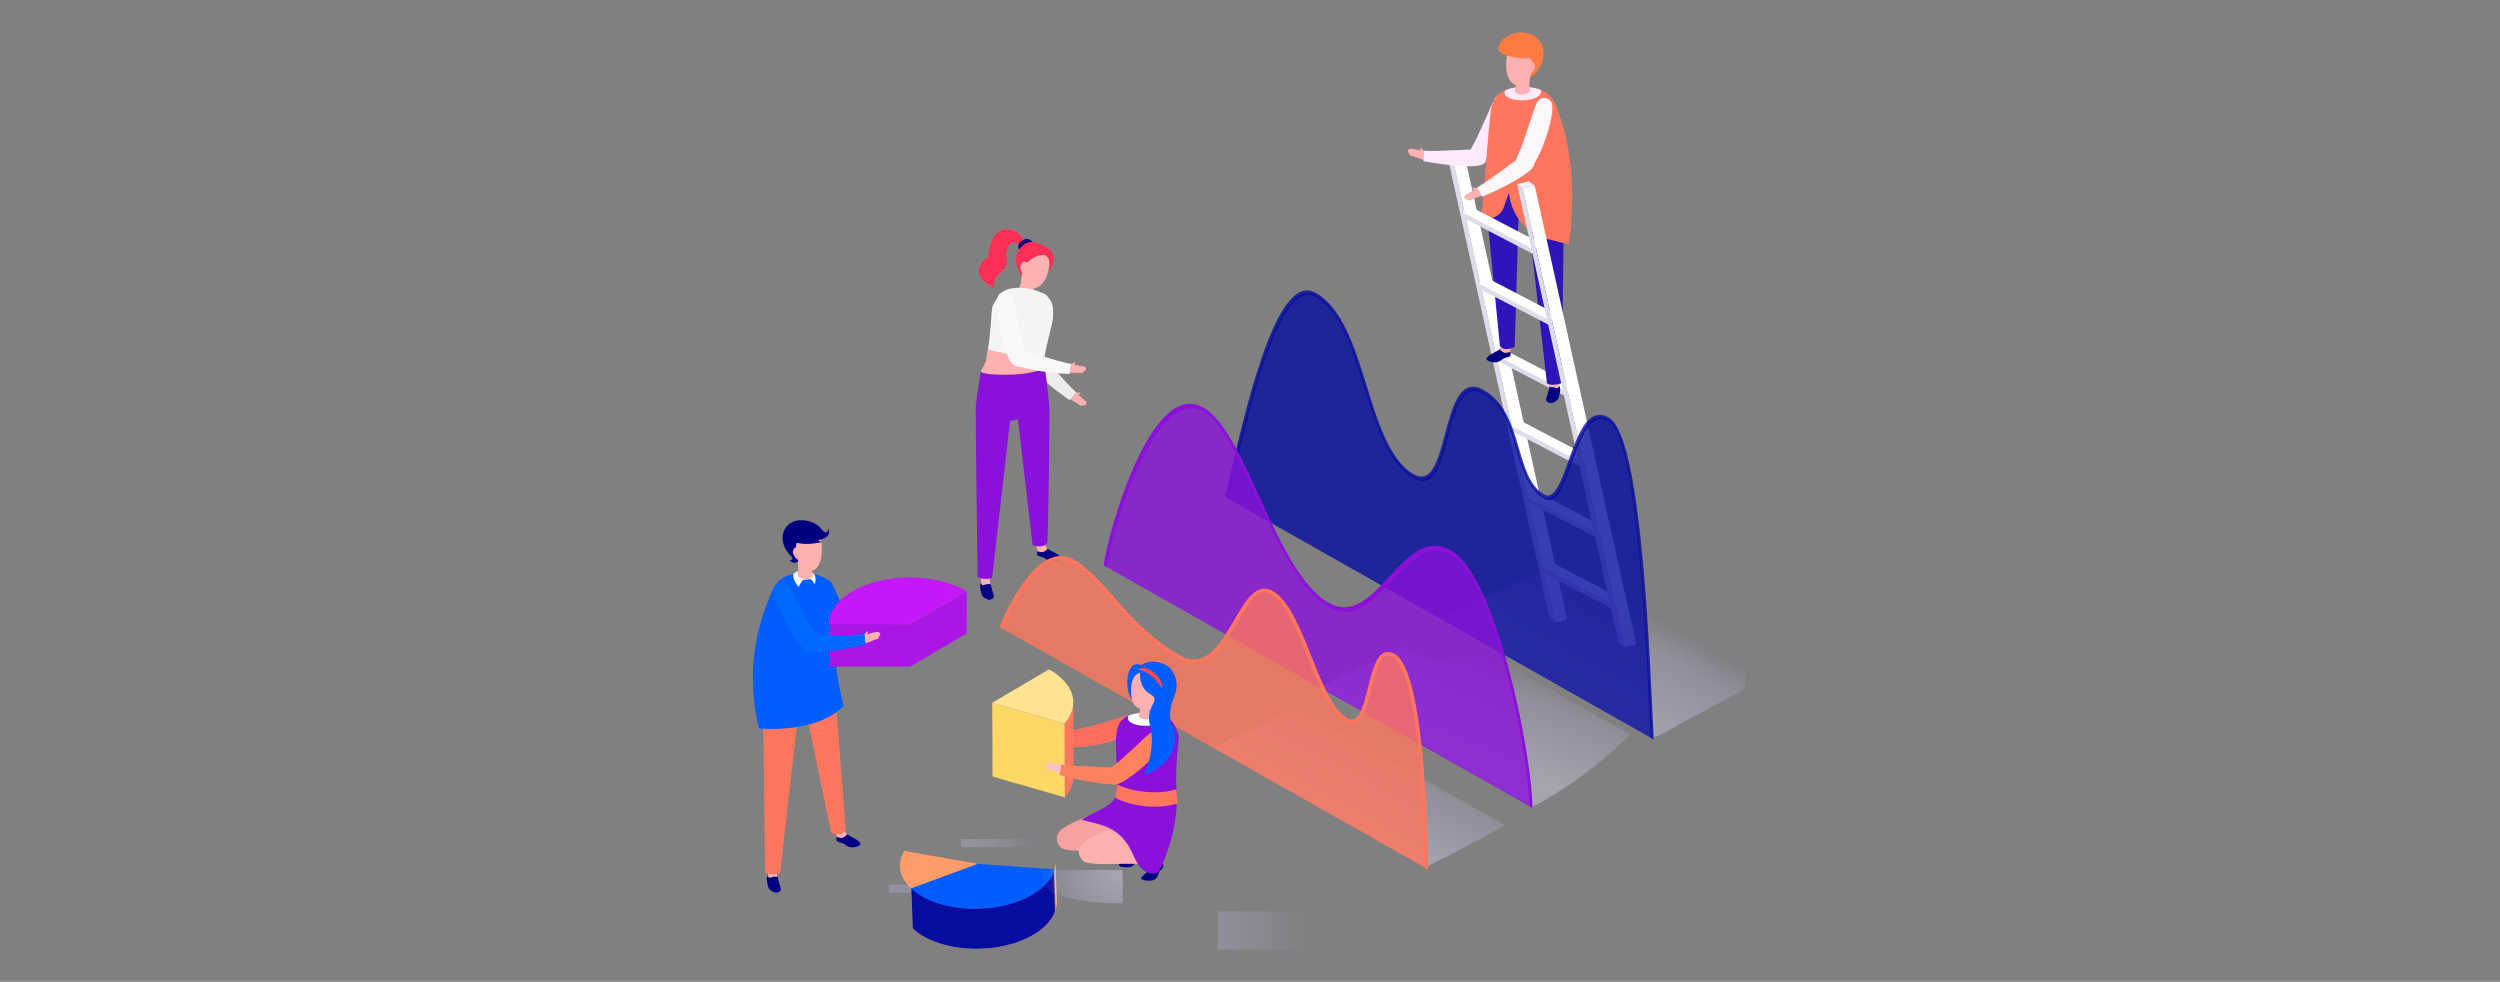 <svg xmlns="http://www.w3.org/2000/svg" viewBox="0 0 2750 1080" width="2750" height="1080" preserveAspectRatio="xMidYMid meet" ><rect x="0" y="0" width="2750" height="1080" fill="#808080" stroke="none"/><defs><clipPath id="__lottie_element_102"><rect width="2750" height="1080" x="0" y="0"></rect></clipPath><clipPath id="__lottie_element_104"><path d="M0,0 L466,0 L466,703 L0,703z"></path></clipPath><clipPath id="__lottie_element_108"><path d="M0,0 L615,0 L615,564 L0,564z"></path></clipPath><clipPath id="__lottie_element_112"><path d="M0,0 L705,0 L705,518 L0,518z"></path></clipPath><clipPath id="__lottie_element_116"><path d="M0,0 L254,0 L254,446 L0,446z"></path></clipPath><clipPath id="__lottie_element_120"><path d="M0,0 L766,0 L766,465 L0,465z"></path></clipPath><clipPath id="__lottie_element_124"><path d="M0,0 L603,0 L603,503 L0,503z"></path></clipPath><clipPath id="__lottie_element_128"><path d="M0,0 L451,0 L451,137 L0,137z"></path></clipPath><clipPath id="__lottie_element_132"><path d="M0,0 L328,0 L328,321 L0,321z"></path></clipPath><linearGradient id="__lottie_element_249" spreadMethod="pad" gradientUnits="userSpaceOnUse" x1="1.58" y1="77.483" x2="1.581" y2="18.007"><stop offset="0%" stop-color="rgb(202,200,217)"></stop><stop offset="50%" stop-color="rgb(201,191,232)"></stop><stop offset="100%" stop-color="rgb(200,182,246)"></stop></linearGradient><mask id="__lottie_element_251"><path fill="url(#__lottie_element_250)" d=" M106.766,-63.534 C84.166,-63.231 81.805,-8.821 66.01,-9.204 C45.81,-9.694 52.913,-42.921 27.769,-42.834 C0.684,-42.74 8.301,16.333 -16.15,16.387 C-47.801,16.457 -45.749,-43.873 -78.15,-43.873 C-102.523,-43.873 -122.454,32.632 -134.404,77.393 C-134.404,77.393 134.404,77.393 134.404,77.393 C132.2,47.735 127.656,-63.814 106.766,-63.534z"></path></mask><linearGradient id="__lottie_element_250" spreadMethod="pad" gradientUnits="userSpaceOnUse" x1="1.58" y1="77.483" x2="1.581" y2="18.007"><stop stop-color="rgb(255,255,255)" offset="0%" stop-opacity="1"></stop><stop stop-color="rgb(255,255,255)" offset="73%" stop-opacity="0.5"></stop><stop stop-color="rgb(255,255,255)" offset="100%" stop-opacity="0"></stop></linearGradient><linearGradient id="__lottie_element_261" spreadMethod="pad" gradientUnits="userSpaceOnUse" x1="11.125" y1="61.88" x2="2.803" y2="3.543"><stop offset="0%" stop-color="rgb(202,200,217)"></stop><stop offset="50%" stop-color="rgb(201,191,232)"></stop><stop offset="100%" stop-color="rgb(200,182,246)"></stop></linearGradient><mask id="__lottie_element_263"><path fill="url(#__lottie_element_262)" d=" M83.965,-38.702 C53.822,-38.702 37.512,19.502 6.726,19.502 C-27.288,19.502 -45.792,-40.01 -72.465,-40.01 C-105.213,-40.01 -132.665,47.857 -134.404,61.452 C-134.404,61.452 134.404,61.452 134.404,61.452 C134.383,36.819 112.051,-38.702 83.965,-38.702z"></path></mask><linearGradient id="__lottie_element_262" spreadMethod="pad" gradientUnits="userSpaceOnUse" x1="11.125" y1="61.88" x2="2.803" y2="3.543"><stop stop-color="rgb(255,255,255)" offset="0%" stop-opacity="1"></stop><stop stop-color="rgb(255,255,255)" offset="73%" stop-opacity="0.5"></stop><stop stop-color="rgb(255,255,255)" offset="100%" stop-opacity="0"></stop></linearGradient><linearGradient id="__lottie_element_342" spreadMethod="pad" gradientUnits="userSpaceOnUse" x1="3.608" y1="43.237" x2="2.448" y2="-9.443"><stop offset="0%" stop-color="rgb(202,200,217)"></stop><stop offset="50%" stop-color="rgb(201,191,232)"></stop><stop offset="100%" stop-color="rgb(200,182,246)"></stop></linearGradient><mask id="__lottie_element_344"><path fill="url(#__lottie_element_343)" d=" M113.63,-51.308 C96.407,-51.308 100.78,-7.663 83.746,-7.726 C64.562,-7.788 56.34,-48.393 36.701,-48.393 C15.755,-48.393 9.243,7.648 -22.45,7.522 C-55.767,7.389 -68.901,-9.836 -89.776,-9.506 C-110.141,-9.184 -130.47,32.089 -134.404,41.829 C-134.404,41.829 134.404,41.829 134.404,41.829 C134.056,29.442 132.404,-51.308 113.63,-51.308z"></path></mask><linearGradient id="__lottie_element_343" spreadMethod="pad" gradientUnits="userSpaceOnUse" x1="3.608" y1="43.237" x2="2.448" y2="-9.443"><stop stop-color="rgb(255,255,255)" offset="0%" stop-opacity="1"></stop><stop stop-color="rgb(255,255,255)" offset="73%" stop-opacity="0.5"></stop><stop stop-color="rgb(255,255,255)" offset="100%" stop-opacity="0"></stop></linearGradient><linearGradient id="__lottie_element_354" spreadMethod="pad" gradientUnits="userSpaceOnUse" x1="-150" y1="0" x2="100" y2="0"><stop offset="0%" stop-color="rgb(202,200,217)"></stop><stop offset="50%" stop-color="rgb(201,191,232)"></stop><stop offset="100%" stop-color="rgb(200,182,246)"></stop></linearGradient><mask id="__lottie_element_356"><path fill="url(#__lottie_element_355)" d=" M-144.198,10.605 C-144.198,10.605 152.651,10.605 152.651,10.605 C152.651,10.605 152.651,-10.605 152.651,-10.605 C152.651,-10.605 -152.651,-10.605 -152.651,-10.605 C-152.651,-10.605 -144.198,10.605 -144.198,10.605z"></path></mask><linearGradient id="__lottie_element_355" spreadMethod="pad" gradientUnits="userSpaceOnUse" x1="-150" y1="0" x2="100" y2="0"><stop stop-color="rgb(255,255,255)" offset="0%" stop-opacity="1"></stop><stop stop-color="rgb(255,255,255)" offset="73%" stop-opacity="0.5"></stop><stop stop-color="rgb(255,255,255)" offset="100%" stop-opacity="0"></stop></linearGradient><linearGradient id="__lottie_element_360" spreadMethod="pad" gradientUnits="userSpaceOnUse" x1="-151.765" y1="0" x2="100" y2="0"><stop offset="0%" stop-color="rgb(202,200,217)"></stop><stop offset="50%" stop-color="rgb(201,191,232)"></stop><stop offset="100%" stop-color="rgb(200,182,246)"></stop></linearGradient><mask id="__lottie_element_362"><path fill="url(#__lottie_element_361)" d=" M-143.206,10.605 C-143.206,10.605 151.658,10.605 151.658,10.605 C151.658,10.605 151.658,-10.604 151.658,-10.604 C151.658,-10.604 -151.659,-10.604 -151.659,-10.604 C-151.659,-10.604 -143.206,10.605 -143.206,10.605z"></path></mask><linearGradient id="__lottie_element_361" spreadMethod="pad" gradientUnits="userSpaceOnUse" x1="-151.765" y1="0" x2="100" y2="0"><stop stop-color="rgb(255,255,255)" offset="0%" stop-opacity="1"></stop><stop stop-color="rgb(255,255,255)" offset="73%" stop-opacity="0.5"></stop><stop stop-color="rgb(255,255,255)" offset="100%" stop-opacity="0"></stop></linearGradient><linearGradient id="__lottie_element_441" spreadMethod="pad" gradientUnits="userSpaceOnUse" x1="-275" y1="0" x2="100" y2="0"><stop offset="0%" stop-color="rgb(202,200,217)"></stop><stop offset="50%" stop-color="rgb(201,191,232)"></stop><stop offset="100%" stop-color="rgb(200,182,246)"></stop></linearGradient><mask id="__lottie_element_443"><path fill="url(#__lottie_element_442)" d=" M-268.34,42.419 C-268.34,42.419 284.07,42.419 284.07,42.419 C284.07,42.419 284.07,-42.419 284.07,-42.419 C284.07,-42.419 -284.07,-42.419 -284.07,-42.419 C-284.07,-42.419 -268.34,42.419 -268.34,42.419z"></path></mask><linearGradient id="__lottie_element_442" spreadMethod="pad" gradientUnits="userSpaceOnUse" x1="-275" y1="0" x2="100" y2="0"><stop stop-color="rgb(255,255,255)" offset="0%" stop-opacity="1"></stop><stop stop-color="rgb(255,255,255)" offset="73%" stop-opacity="0.5"></stop><stop stop-color="rgb(255,255,255)" offset="100%" stop-opacity="0"></stop></linearGradient><mask id="__lottie_element_448" mask-type="alpha"><g transform="matrix(0.999,-0.034,0.034,0.999,52.267,95.771)" opacity="1" style="display: block;"><path fill="rgb(255,0,0)" fill-opacity="1" d=" M119.582,-56 C119.582,-56 -38.068,-49.5 -38.068,-49.5 C-38.068,-49.5 -38.068,49.5 -38.068,49.5 C-38.068,49.5 119.582,49.5 119.582,49.5 C119.582,49.5 119.582,-56 119.582,-56z"></path></g></mask><filter id="__lottie_element_454" filterUnits="objectBoundingBox" x="0%" y="0%" width="100%" height="100%"><feComponentTransfer in="SourceGraphic"><feFuncA type="table" tableValues="1.0 0.0"></feFuncA></feComponentTransfer></filter><mask id="__lottie_element_453" mask-type="alpha"><g filter="url(#__lottie_element_454)"><rect width="451" height="137" x="0" y="0" fill="#ffffff" opacity="0"></rect><g transform="matrix(0.999,-0.034,0.036,1.066,94.128,111.04)" opacity="1" style="display: block;"><g opacity="1" transform="matrix(1,0,0,1,16.25,-10)"><path fill="rgb(255,255,255)" fill-opacity="1" d=" M95.75,-51.5 C95.75,-51.5 95.75,51.5 95.75,51.5 C95.75,51.5 -95.75,51.5 -95.75,51.5 C-95.75,51.5 -95.75,-51.5 -95.75,-51.5 C-95.75,-51.5 95.75,-51.5 95.75,-51.5z"></path></g></g></g></mask><radialGradient id="__lottie_element_466" spreadMethod="pad" gradientUnits="userSpaceOnUse" cx="0" cy="0" r="88.624" fx="0" fy="0"><stop offset="0%" stop-color="rgb(207,209,229)"></stop><stop offset="50%" stop-color="rgb(203,196,237)"></stop><stop offset="100%" stop-color="rgb(200,182,246)"></stop></radialGradient><mask id="__lottie_element_468"><path fill="url(#__lottie_element_467)" d=" M106.231,-3.905 C106.247,-3.91 106.262,-3.91 106.276,-3.913 C100.585,-22.412 55.175,-36.844 0.066,-36.844 C-55.197,-36.844 -100.668,-22.33 -106.149,-3.757 C-106.505,-2.537 -106.708,-1.269 -106.708,0.001 C-106.708,20.349 -58.505,36.844 0.462,36.844 C12.924,36.844 25.582,36.099 36.399,34.746 C36.399,34.746 36.399,34.737 36.399,34.737 C76.962,29.674 106.708,16.039 106.708,0.004 C106.708,0.004 106.708,-0.002 106.708,-0.002 C106.708,-1.269 106.598,-2.54 106.244,-3.757 C106.228,-3.804 106.244,-3.857 106.231,-3.905z"></path></mask><radialGradient id="__lottie_element_467" spreadMethod="pad" gradientUnits="userSpaceOnUse" cx="0" cy="0" r="88.624" fx="0" fy="0"><stop stop-color="rgb(255,255,255)" offset="0%" stop-opacity="1"></stop><stop stop-color="rgb(255,255,255)" offset="73%" stop-opacity="0.5"></stop><stop stop-color="rgb(255,255,255)" offset="100%" stop-opacity="0"></stop></radialGradient></defs><g clip-path="url(#__lottie_element_102)"><g clip-path="url(#__lottie_element_104)" transform="matrix(1,0,0,1,1491,8.5)" opacity="1" style="display: block;"><g transform="matrix(-1,0,0,1,1214.184,-137.5)" opacity="1" style="display: block;"><g opacity="1" transform="matrix(1,0,0,1,1053.204,559.241)"><path fill="rgb(222,220,233)" fill-opacity="1" d=" M-58.87,254.504 C-58.87,254.504 -52.643,249.69 -52.643,249.69 C-52.643,249.69 58.87,-254.503 58.87,-254.503 C58.87,-254.503 52.644,-249.693 52.644,-249.693 C52.644,-249.693 -58.87,254.504 -58.87,254.504z"></path></g></g><g transform="matrix(-1,0,0,1,1214.184,-137.5)" opacity="1" style="display: block;"><g opacity="1" transform="matrix(1,0,0,1,1043.486,560.184)"><path fill="rgb(255,255,255)" fill-opacity="1" d=" M-62.359,250.639 C-62.359,250.639 -49.155,253.557 -49.155,253.557 C-49.155,253.557 62.359,-250.636 62.359,-250.636 C62.359,-250.636 49.156,-253.557 49.156,-253.557 C49.156,-253.557 -62.359,250.639 -62.359,250.639z"></path></g></g><g transform="matrix(-1,0,0,1,1214.184,-137.5)" opacity="1" style="display: block;"><g opacity="1" transform="matrix(1,0,0,1,965.421,776.97)"><path fill="rgb(222,220,233)" fill-opacity="1" d=" M-36.033,22.809 C-36.033,22.809 39.548,-16.503 39.548,-16.503 C39.548,-16.503 41.038,-22.809 41.038,-22.809 C41.038,-22.809 -41.037,13.214 -41.037,13.214 C-41.037,13.214 -36.033,22.809 -36.033,22.809z"></path></g></g><g transform="matrix(-1,0,0,1,1214.184,-137.5)" opacity="1" style="display: block;"><g opacity="1" transform="matrix(1,0,0,1,963.193,771.313)"><path fill="rgb(255,255,255)" fill-opacity="1" d=" M-43.265,17.153 C-43.265,17.153 -33.806,23.02 -33.806,23.02 C-33.806,23.02 43.265,-17.15 43.265,-17.15 C43.265,-17.15 33.805,-23.02 33.805,-23.02 C33.805,-23.02 -43.265,17.153 -43.265,17.153z"></path></g></g><g transform="matrix(-1,0,0,1,1214.184,-137.5)" opacity="1" style="display: block;"><g opacity="1" transform="matrix(1,0,0,1,983.354,698.669)"><path fill="rgb(222,220,233)" fill-opacity="1" d=" M-36.033,22.808 C-36.033,22.808 39.551,-16.504 39.551,-16.504 C39.551,-16.504 41.037,-22.809 41.037,-22.809 C41.037,-22.809 -41.037,13.217 -41.037,13.217 C-41.037,13.217 -36.033,22.808 -36.033,22.808z"></path></g></g><g transform="matrix(-1,0,0,1,1214.184,-137.5)" opacity="1" style="display: block;"><g opacity="1" transform="matrix(1,0,0,1,981.128,693.012)"><path fill="rgb(255,255,255)" fill-opacity="1" d=" M-43.263,17.152 C-43.263,17.152 -33.807,23.02 -33.807,23.02 C-33.807,23.02 43.263,-17.15 43.263,-17.15 C43.263,-17.15 33.806,-23.02 33.806,-23.02 C33.806,-23.02 -43.263,17.152 -43.263,17.152z"></path></g></g><g transform="matrix(-1,0,0,1,1214.184,-137.5)" opacity="1" style="display: block;"><g opacity="1" transform="matrix(1,0,0,1,1001.289,620.369)"><path fill="rgb(222,220,233)" fill-opacity="1" d=" M-36.034,22.807 C-36.034,22.807 39.55,-16.504 39.55,-16.504 C39.55,-16.504 41.036,-22.807 41.036,-22.807 C41.036,-22.807 -41.035,13.216 -41.035,13.216 C-41.035,13.216 -36.034,22.807 -36.034,22.807z"></path></g></g><g transform="matrix(-1,0,0,1,1214.184,-137.5)" opacity="1" style="display: block;"><g opacity="1" transform="matrix(1,0,0,1,999.063,614.711)"><path fill="rgb(255,255,255)" fill-opacity="1" d=" M-43.262,17.152 C-43.262,17.152 -33.808,23.02 -33.808,23.02 C-33.808,23.02 43.262,-17.147 43.262,-17.147 C43.262,-17.147 33.808,-23.02 33.808,-23.02 C33.808,-23.02 -43.262,17.152 -43.262,17.152z"></path></g></g><g transform="matrix(-1,0,0,1,1214.184,-137.5)" opacity="1" style="display: block;"><g opacity="1" transform="matrix(1,0,0,1,1019.226,542.068)"><path fill="rgb(222,220,233)" fill-opacity="1" d=" M-36.033,22.808 C-36.033,22.808 39.549,-16.504 39.549,-16.504 C39.549,-16.504 41.036,-22.808 41.036,-22.808 C41.036,-22.808 -41.036,13.216 -41.036,13.216 C-41.036,13.216 -36.033,22.808 -36.033,22.808z"></path></g></g><g transform="matrix(-1,0,0,1,1214.184,-137.5)" opacity="1" style="display: block;"><g opacity="1" transform="matrix(1,0,0,1,1016.999,536.41)"><path fill="rgb(255,255,255)" fill-opacity="1" d=" M-43.263,17.152 C-43.263,17.152 -33.807,23.021 -33.807,23.021 C-33.807,23.021 43.263,-17.146 43.263,-17.146 C43.263,-17.146 33.806,-23.021 33.806,-23.021 C33.806,-23.021 -43.263,17.152 -43.263,17.152z"></path></g></g><g transform="matrix(-0.77,-0.638,-0.638,0.77,1273.655,573.804)" opacity="1" style="display: block;"><g opacity="1" transform="matrix(1,0,0,1,1190.001,444.599)"><path fill="rgb(255,177,177)" fill-opacity="1" d=" M1.547,-1.025 C-0.154,-0.751 -2,-0.65 -3.695,-0.904 C-1.826,-0.338 -2.344,0.75 -0.474,1.622 C0.34,1.738 3.696,0.359 3.546,-0.46 C3.424,-1.738 2.474,-1.236 1.547,-1.025z"></path></g></g><g transform="matrix(-0.77,-0.638,-0.638,0.77,1273.655,573.804)" opacity="1" style="display: block;"><g opacity="1" transform="matrix(1,0,0,1,1191.995,450.455)"><path fill="rgb(255,177,177)" fill-opacity="1" d=" M1.324,5.563 C4.95,7.855 6.529,7.2 6.318,6.001 C6.267,5.711 9.18,6.414 9.231,5.225 C9.231,5.225 9.93,5.014 10.467,4.269 C10.467,4.269 10.166,2.014 9.809,1.581 C9.255,0.899 6.74,-0.368 5.819,-0.994 C5.489,-1.195 0.791,-4.01 -1.428,-5.019 C-3.297,-5.888 -5.231,-6.653 -7.1,-7.219 C-7.208,-7.24 -7.295,-7.287 -7.406,-7.308 C-7.781,-7.422 -8.178,-7.512 -8.573,-7.604 C-8.928,-7.694 -9.277,-7.789 -9.652,-7.855 C-9.57,-7.234 -9.506,-6.553 -9.49,-5.866 C-9.419,-3.577 -9.701,-1.068 -10.467,0.915 C-7.369,2.413 1.105,5.426 1.324,5.563z"></path></g></g><g transform="matrix(-0.983,-0.185,-0.185,0.983,1327.508,-34.496)" opacity="1" style="display: block;"><g opacity="1" transform="matrix(1,0,0,1,1128.819,384.254)"><path fill="rgb(255,234,253)" fill-opacity="1" d=" M-15.76,-38.511 C-23.197,-31.462 -11.58,21.675 0.409,37.264 C4.962,43.182 23.197,45.558 15.296,23.465 C8.854,5.451 3.985,-23.273 -0.417,-35.902 C-1.696,-39.575 -8.325,-45.559 -15.76,-38.511z"></path></g></g><g transform="matrix(-0.819,-0.573,-0.573,0.819,1303.459,475.095)" opacity="1" style="display: block;"><g opacity="1" transform="matrix(1,0,0,1,1157.126,429.623)"><path fill="rgb(255,234,253)" fill-opacity="1" d=" M-30.599,-13.831 C-31.775,-4.789 5.108,14.792 26,23.993 C26.939,21.278 29.206,17.842 31.775,14.126 C15.507,4.086 -5.855,-14.59 -17.049,-21.493 C-20.364,-23.532 -29.282,-23.993 -30.599,-13.831z"></path></g></g><g transform="matrix(-1,0,0,1,1261.184,-244.5)" opacity="1" style="display: block;"><g opacity="1" transform="matrix(1,0,0,1,1043.197,668.355)"><path fill="rgb(1,0,128)" fill-opacity="1" d=" M3.98,-11.628 C3.98,-11.628 -6.068,-11.158 -6.068,-11.158 C-6.068,-11.158 -6.11,-7.643 -6.11,-7.643 C-8.676,-5.157 -6.045,2.907 -5.505,5.109 C-4.685,8.432 1.34,11.627 3.928,11.015 C6.911,10.311 8.676,8.766 7.961,5.789 C7.533,4.001 5.694,-1.514 4.873,-5.095 C4.334,-7.472 3.98,-11.628 3.98,-11.628z"></path></g></g><g transform="matrix(-1,0,0,1,1261.184,-244.5)" opacity="1" style="display: block;"><g opacity="1" transform="matrix(1,0,0,1,1042.448,660.135)"><path fill="rgb(255,177,177)" fill-opacity="1" d=" M-5.361,0.579 C-4.95,1.461 -4.52,2.28 -4.195,2.584 C-3.312,3.405 -0.832,2.116 1.711,1.752 C3.747,1.456 5.026,2.201 5.361,1.688 C4.986,-0.475 4.729,-3.406 4.729,-3.406 C4.729,-3.406 -5.317,-2.942 -5.317,-2.942 C-5.317,-2.942 -5.361,-1.494 -5.361,0.579z"></path></g></g><g transform="matrix(-1,0,0,1,1283.184,-239.5)" opacity="1" style="display: block;"><g opacity="1" transform="matrix(1,0,0,1,1125.303,620.649)"><path fill="rgb(1,0,128)" fill-opacity="1" d=" M-12.17,2.033 C-11.304,3.229 -5.18,4.177 -3.455,5.695 C-1.757,7.219 1.071,9.102 4.976,8.97 C8.886,8.839 13.679,7.097 13.679,5.157 C13.679,1.317 1.997,-2.811 -0.786,-5.52 C-2.229,-6.922 -3.996,-9.102 -3.996,-9.102 C-3.996,-9.102 -13.333,-6.666 -13.333,-6.666 C-13.333,-6.666 -12.916,-4.59 -12.49,-2.451 C-12.49,-2.451 -13.678,-0.043 -12.17,2.033z"></path></g></g><g transform="matrix(-1,0,0,1,1283.184,-239.5)" opacity="1" style="display: block;"><g opacity="1" transform="matrix(1,0,0,1,1118.244,615.423)"><path fill="rgb(255,177,177)" fill-opacity="1" d=" M-5.429,2.777 C-5.429,2.777 -0.286,4.277 1.48,3.479 C4.604,2.066 6.276,-0.294 6.276,-0.294 C4.179,-2.454 3.329,-4.277 3.329,-4.277 C3.329,-4.277 -6.276,-1.441 -6.276,-1.441 C-6.276,-1.441 -5.859,0.635 -5.429,2.777z"></path></g></g><g transform="matrix(-1,0,0,1,1261.179,-244.509)" opacity="1" style="display: block;"><g opacity="1" transform="matrix(1,0,0,1,1052.142,562.413)"><path fill="rgb(47,20,186)" fill-opacity="1" d=" M-17.938,94.903 C-17.792,95.264 -7.005,98.842 -1.585,95.196 C-1.585,95.196 20.199,-94.615 20.521,-98.236 C17.53,-95.288 -15.145,-95.167 -19.916,-98.843 C-20.522,-90.503 -17.938,94.903 -17.938,94.903z"></path></g></g><g transform="matrix(-0.985,0.175,0.175,0.985,1158.061,-425.586)" opacity="1" style="display: block;"><g opacity="1" transform="matrix(1,0,0,1,1097.685,533.933)"><path fill="rgb(47,20,186)" fill-opacity="1" d=" M9.321,80.21 C9.532,80.519 21.702,84.121 25.13,76.225 C25.13,76.225 17.159,-25.743 12.728,-82.042 C0.69,-85.433 -13.101,-87.929 -25.755,-88.497 C-15.536,-38.416 9.321,80.21 9.321,80.21z"></path></g></g><g transform="matrix(-0.99,-0.138,-0.138,0.99,1316.852,-91.511)" opacity="1" style="display: block;"><g opacity="1" transform="matrix(1,0,0,1,0.375,-1.25)"><g opacity="1" transform="matrix(1,0,0,1,1073.88,473.8)"><path fill="rgb(255,118,95)" fill-opacity="1" d=" M-50.481,25.44 C-50.481,25.44 -41.56,24.668 -25.948,22.872 C-4.89,20.437 13.148,5.68 20.424,-15.12 C20.424,-15.12 22.715,-21.622 22.715,-21.622 C22.715,-21.622 25.785,-5.602 25.785,-5.602 C27.856,5.225 38.46,12.044 48.59,8.59 C48.59,8.59 49.419,-3.975 50.481,-20.966 C18.163,-23.28 -14.355,-24.827 -47.141,-25.44 C-49.192,-10.266 -50.481,6.674 -50.481,25.44z"></path></g></g><g opacity="1" transform="matrix(1,0,0,1,0,0)"><g opacity="1" transform="matrix(1,0,0,1,1077.839,392.782)"><path fill="rgb(255,118,95)" fill-opacity="1" d=" M22.031,-58.803 C21.658,-58.866 16.944,-60.051 10.49,-60.051 C7.479,-60.051 4.089,-59.796 0.584,-59.043 C-8.362,-57.153 -15.796,-51.693 -21.594,-39.479 C-24.139,-34.121 -43.266,-2.368 -51.1,55.577 C-18.314,56.19 14.204,57.738 46.522,60.051 C48.431,29.499 51.099,-15.409 51.099,-27.678 C51.093,-34.555 50.368,-45.775 38.325,-53.074 C34.093,-55.649 28.727,-57.702 22.031,-58.803z"></path></g></g></g><g transform="matrix(-0.99,-0.138,-0.138,0.99,1316.852,-91.511)" opacity="1" style="display: block;"><g opacity="1" transform="matrix(1,0,0,1,1096.635,340.626)"><path fill="rgb(255,234,253)" fill-opacity="1" d=" M-18.213,-6.891 C-18.939,-6.178 -19.387,-5.375 -19.535,-4.477 C-20.322,0.297 -12.08,5.633 -1.111,7.439 C9.858,9.246 19.377,6.837 20.163,2.062 C20.322,1.09 20.1,0.078 19.532,-0.92 C15.297,-3.495 9.931,-5.548 3.234,-6.647 C2.687,-6.742 -7.191,-9.246 -18.213,-6.891z"></path></g></g><g transform="matrix(-0.988,-0.157,-0.157,0.988,1320.319,-69.116)" opacity="1" style="display: block;"><g opacity="1" transform="matrix(1,0,0,1,1097.497,330.324)"><path fill="rgb(255,177,177)" fill-opacity="1" d=" M-7.038,-12.138 C-5.761,-7.147 -7.419,3.407 -9.108,5.129 C-5.85,12.138 6.855,12.011 8.068,8.205 C6.214,3.777 9.027,-3.786 9.108,-4.518 C5.742,-4.468 -5.96,-11.356 -7.038,-12.138z"></path></g></g><g transform="matrix(-0.969,-0.246,-0.246,0.969,1328.781,33.614)" opacity="1" style="display: block;"><g opacity="1" transform="matrix(1,0,0,1,1106.5,314.172)"><path fill="rgb(255,177,177)" fill-opacity="1" d=" M-1.003,-20.144 C-9.519,-20.34 -15.285,-13.436 -15.479,-5.007 C-15.479,-4.919 -15.68,3.75 -15.68,3.75 C-15.822,10.109 -6.248,20.34 -0.682,19.292 C12.481,16.82 15.823,-7.12 15.44,-9.84 C14.376,-17.44 6.921,-19.964 -1.003,-20.144z"></path></g></g><g transform="matrix(-0.969,-0.246,-0.246,0.969,1328.781,33.614)" opacity="1" style="display: block;"><g opacity="1" transform="matrix(1,0,0,1,1106.133,294.189)"><path fill="rgb(255,123,65)" fill-opacity="1" d=" M27.371,2.987 C27.253,-13.408 0.406,-27.114 -15.349,-13.762 C-27.397,-3.552 -24.77,17.849 -14.945,27.113 C-14.945,27.113 -16.102,13.699 -10.04,6.973 C23.703,15.283 27.397,6.605 27.371,2.987z"></path></g></g><g transform="matrix(-0.969,-0.246,-0.246,0.969,1328.781,33.614)" opacity="1" style="display: block;"><g opacity="1" transform="matrix(1,0,0,1,1092.251,311.012)"><path fill="rgb(255,177,177)" fill-opacity="1" d=" M1.191,-6.732 C-1.16,-6.837 -3.191,-4.012 -3.297,-1.664 C-3.395,0.554 -1.665,6.14 0.505,6.837 C-0.646,2.395 0.442,-2.678 3.395,-6.177 C2.804,-6.489 2.087,-6.69 1.191,-6.732z"></path></g></g><g transform="matrix(-1,0,0,1,1214.184,-137.5)" opacity="1" style="display: block;"><g opacity="1" transform="matrix(1,0,0,1,1037.161,463.768)"><path fill="rgb(222,220,233)" fill-opacity="1" d=" M-36.032,22.806 C-36.032,22.806 39.547,-16.505 39.547,-16.505 C39.547,-16.505 41.037,-22.806 41.037,-22.806 C41.037,-22.806 -41.037,13.215 -41.037,13.215 C-41.037,13.215 -36.032,22.806 -36.032,22.806z"></path></g></g><g transform="matrix(-1,0,0,1,1214.184,-137.5)" opacity="1" style="display: block;"><g opacity="1" transform="matrix(1,0,0,1,1034.935,458.109)"><path fill="rgb(255,255,255)" fill-opacity="1" d=" M-43.263,17.152 C-43.263,17.152 -33.806,23.02 -33.806,23.02 C-33.806,23.02 43.264,-17.147 43.264,-17.147 C43.264,-17.147 33.807,-23.02 33.807,-23.02 C33.807,-23.02 -43.263,17.152 -43.263,17.152z"></path></g></g><g transform="matrix(-1,0,0,1,1214.184,-137.5)" opacity="1" style="display: block;"><g opacity="1" transform="matrix(1,0,0,1,1055.096,385.467)"><path fill="rgb(222,220,233)" fill-opacity="1" d=" M-36.034,22.806 C-36.034,22.806 39.55,-16.506 39.55,-16.506 C39.55,-16.506 41.036,-22.806 41.036,-22.806 C41.036,-22.806 -41.036,13.215 -41.036,13.215 C-41.036,13.215 -36.034,22.806 -36.034,22.806z"></path></g></g><g transform="matrix(-1,0,0,1,1214.184,-137.5)" opacity="1" style="display: block;"><g opacity="1" transform="matrix(1,0,0,1,1052.869,379.81)"><path fill="rgb(255,255,255)" fill-opacity="1" d=" M-43.263,17.15 C-43.263,17.15 -33.807,23.018 -33.807,23.018 C-33.807,23.018 43.263,-17.148 43.263,-17.148 C43.263,-17.148 33.806,-23.018 33.806,-23.018 C33.806,-23.018 -43.263,17.15 -43.263,17.15z"></path></g></g><g transform="matrix(-0.998,0.064,0.064,0.998,1247.807,-312.579)" opacity="1" style="display: block;"><g opacity="1" transform="matrix(1,0,0,1,1146.085,439.119)"><path fill="rgb(255,177,177)" fill-opacity="1" d=" M1.498,-1.001 C-0.185,-0.626 -2.021,-0.418 -3.727,-0.573 C-1.831,-0.119 -2.282,1 -0.368,1.759 C0.456,1.825 3.726,0.253 3.527,-0.552 C3.329,-1.825 2.409,-1.265 1.498,-1.001z"></path></g></g><g transform="matrix(-0.998,0.064,0.064,0.998,1247.807,-312.579)" opacity="1" style="display: block;"><g opacity="1" transform="matrix(1,0,0,1,1148.588,445.097)"><path fill="rgb(255,177,177)" fill-opacity="1" d=" M9.371,4.535 C9.371,4.535 10.058,4.285 10.547,3.508 C10.547,3.508 10.111,1.276 9.734,0.865 C9.14,0.218 6.553,-0.902 5.597,-1.473 C5.256,-1.655 0.402,-4.185 -1.871,-5.062 C-3.789,-5.822 -5.767,-6.472 -7.665,-6.926 C-7.776,-6.942 -7.869,-6.979 -7.977,-6.995 C-8.358,-7.09 -8.762,-7.153 -9.157,-7.222 C-9.514,-7.293 -9.87,-7.364 -10.251,-7.409 C-10.129,-6.799 -10.029,-6.118 -9.971,-5.437 C-9.768,-3.152 -9.902,-0.63 -10.547,1.39 C-7.367,2.708 1.271,5.214 1.496,5.338 C5.254,7.409 6.789,6.669 6.51,5.481 C6.438,5.195 9.387,5.724 9.371,4.535z"></path></g></g><g transform="matrix(-1,-0.028,-0.028,1,1288.152,-212.138)" opacity="1" style="display: block;"><g opacity="1" transform="matrix(1,0,0,1,1081.886,382.158)"><path fill="rgb(253,247,252)" fill-opacity="1" d=" M-18.417,-37.077 C-25.423,-29.603 -10.7,22.759 2.186,37.609 C7.081,43.25 25.423,44.551 16.235,22.96 C8.743,5.359 2.194,-23.031 -2.943,-35.376 C-4.439,-38.968 -11.409,-44.551 -18.417,-37.077z"></path></g></g><g transform="matrix(-0.999,0.035,0.035,0.999,1262.142,-280.183)" opacity="1" style="display: block;"><g opacity="1" transform="matrix(1,0,0,1,1112.676,426.282)"><path fill="rgb(253,247,252)" fill-opacity="1" d=" M-31.637,-12.069 C-32.276,-2.974 5.693,14.403 27.09,22.357 C27.871,19.589 29.931,16.028 32.276,12.167 C15.443,3.1 -6.977,-14.285 -18.563,-20.515 C-21.99,-22.358 -30.917,-22.289 -31.637,-12.069z"></path></g></g><g transform="matrix(-1,0,0,1,1214.184,-137.5)" opacity="1" style="display: block;"><g opacity="1" transform="matrix(1,0,0,1,1026.642,332.382)"><path fill="rgb(240,238,245)" fill-opacity="1" d=" M-9.716,0.997 C-9.716,0.997 3.488,3.918 3.488,3.918 C3.488,3.918 9.716,-0.894 9.716,-0.894 C9.716,-0.894 -3.264,-3.918 -3.264,-3.918 C-3.264,-3.918 -9.716,0.997 -9.716,0.997z"></path></g></g><g transform="matrix(-1,0,0,1,1214.184,-137.5)" opacity="1" style="display: block;"><g opacity="1" transform="matrix(1,0,0,1,967.768,586.938)"><path fill="rgb(255,255,255)" fill-opacity="1" d=" M-62.36,250.637 C-62.36,250.637 -49.155,253.558 -49.155,253.558 C-49.155,253.558 62.36,-250.638 62.36,-250.638 C62.36,-250.638 49.155,-253.559 49.155,-253.559 C49.155,-253.559 -62.36,250.637 -62.36,250.637z"></path></g></g><g transform="matrix(-1,0,0,1,1214.184,-137.5)" opacity="1" style="display: block;"><g opacity="1" transform="matrix(1,0,0,1,977.486,585.991)"><path fill="rgb(222,220,233)" fill-opacity="1" d=" M-58.871,254.502 C-58.871,254.502 -52.644,249.69 -52.644,249.69 C-52.644,249.69 58.871,-254.503 58.871,-254.503 C58.871,-254.503 52.644,-249.69 52.644,-249.69 C52.644,-249.69 -58.871,254.502 -58.871,254.502z"></path></g></g></g><g clip-path="url(#__lottie_element_108)" transform="matrix(1,0,0,1,1305,249)" opacity="1" style="display: block;"><g transform="matrix(1.741,0.985,-0.985,1.741,125.032,-1602.943)" opacity="0.5" style="display: block;"><g opacity="1" transform="matrix(1,0,-0.7,1,621.954,769.98)"><path fill="url(#__lottie_element_249)" mask="url(#__lottie_element_251)" fill-opacity="1" d="M0 0 M106.766,-63.534 C84.166,-63.231 81.805,-8.821 66.01,-9.204 C45.81,-9.694 52.913,-42.921 27.769,-42.834 C0.684,-42.74 8.301,16.333 -16.15,16.387 C-47.801,16.457 -45.749,-43.873 -78.15,-43.873 C-102.523,-43.873 -122.454,32.632 -134.404,77.393 C-134.404,77.393 134.404,77.393 134.404,77.393 C132.2,47.735 127.656,-63.814 106.766,-63.534z"></path></g></g><g transform="matrix(1.741,0.985,-0.985,1.741,-45.968,-1699.943)" opacity="0.8" style="display: block;"><g opacity="1" transform="matrix(1,0,0.566,1,621.954,769.98)"><path fill="rgb(7,13,159)" fill-opacity="1" d=" M106.766,-63.534 C84.166,-63.231 81.805,-8.821 66.01,-9.204 C45.81,-9.694 52.913,-42.921 27.769,-42.834 C0.684,-42.74 8.301,16.333 -16.15,16.387 C-47.801,16.457 -45.749,-43.873 -78.15,-43.873 C-102.523,-43.873 -122.454,32.632 -134.404,77.393 C-134.404,77.393 134.404,77.393 134.404,77.393 C132.2,47.735 127.656,-63.814 106.766,-63.534z"></path></g></g><g transform="matrix(1.741,0.985,-0.985,1.741,-45.968,-1699.943)" opacity="0.8" style="display: block;"><g opacity="1" transform="matrix(1,0,0.566,1,621.954,769.98)"><path stroke-linecap="butt" stroke-linejoin="miter" fill-opacity="0" stroke-miterlimit="4" stroke="rgb(8,13,159)" stroke-opacity="1" stroke-width="2" d=" M134.404,77.393 C132.2,47.735 127.656,-63.814 106.766,-63.534 C84.166,-63.231 81.805,-8.821 66.01,-9.204 C45.81,-9.694 52.913,-42.921 27.769,-42.834 C0.684,-42.74 8.301,16.333 -16.15,16.387 C-47.801,16.457 -45.749,-43.873 -78.15,-43.873 C-102.523,-43.873 -122.454,32.632 -134.404,77.393"></path></g></g></g><g clip-path="url(#__lottie_element_112)" transform="matrix(1,0,0,1,1214,371)" opacity="1" style="display: block;"><g transform="matrix(1.741,0.985,-0.985,1.741,64.196,-1660.896)" opacity="0.5" style="display: block;"><g opacity="1" transform="matrix(1,0,-0.7,1,621.955,785.922)"><path fill="url(#__lottie_element_261)" mask="url(#__lottie_element_263)" fill-opacity="1" d="M0 0 M83.965,-38.702 C53.822,-38.702 37.512,19.502 6.726,19.502 C-27.288,19.502 -45.792,-40.01 -72.465,-40.01 C-105.213,-40.01 -132.665,47.857 -134.404,61.452 C-134.404,61.452 134.404,61.452 134.404,61.452 C134.383,36.819 112.051,-38.702 83.965,-38.702z"></path></g></g><g transform="matrix(1.741,0.985,-0.985,1.741,-72.804,-1737.896)" opacity="0.8" style="display: block;"><g opacity="1" transform="matrix(1,0,0.566,1,621.955,785.922)"><path fill="rgb(138,17,218)" fill-opacity="1" d=" M83.965,-38.702 C53.822,-38.702 37.512,19.502 6.726,19.502 C-27.288,19.502 -45.792,-40.01 -72.465,-40.01 C-105.213,-40.01 -132.665,47.857 -134.404,61.452 C-134.404,61.452 134.404,61.452 134.404,61.452 C134.383,36.819 112.051,-38.702 83.965,-38.702z"></path></g></g><g transform="matrix(1.741,0.985,-0.985,1.741,-72.804,-1737.896)" opacity="1" style="display: block;"><g opacity="1" transform="matrix(1,0,0.566,1,621.955,785.922)"><path stroke-linecap="butt" stroke-linejoin="miter" fill-opacity="0" stroke-miterlimit="4" stroke="rgb(139,17,218)" stroke-opacity="1" stroke-width="2" d=" M134.404,61.452 C134.383,36.819 112.051,-38.702 83.965,-38.702 C53.822,-38.702 37.512,19.502 6.726,19.502 C-27.288,19.502 -45.792,-40.01 -72.465,-40.01 C-105.213,-40.01 -132.665,47.857 -134.404,61.452"></path></g></g></g><g clip-path="url(#__lottie_element_116)" transform="matrix(1,0,0,1,1024,227)" opacity="1" style="display: block;"><g transform="matrix(0.971,0.238,-0.238,0.971,-905.572,-476.282)" opacity="1" style="display: block;"><g opacity="1" transform="matrix(1,0,0,1,1076.669,279.248)"><path fill="rgb(255,48,87)" fill-opacity="1" d=" M-10.021,-3.831 C-10.021,6.815 -8.264,5.774 -11.068,9.311 C-24.917,26.779 -4.559,39.147 6.464,37.376 C6.464,37.376 -1.168,34.28 8.564,20.105 C16.741,8.195 9.669,4.49 9.333,-1.42 C8.466,-16.548 15.482,-16.431 20.391,-13.968 C22.851,-15.742 24.583,-16.634 24.917,-18.889 C22.852,-28.03 -10.021,-39.148 -10.021,-3.831z"></path></g></g><g transform="matrix(0.987,0.163,-0.163,0.987,-941.815,-398.551)" opacity="1" style="display: block;"><g opacity="1" transform="matrix(1,0,0,1,1102.688,264.335)"><path fill="rgb(1,0,128)" fill-opacity="1" d=" M-2.217,-5.065 C-7.742,-1.143 -7.587,2.886 -5.616,6.479 C-5.616,6.479 0.203,-1.081 7.742,-4.18 C7.742,-4.18 5.283,-6.479 2.012,-6.479 C0.698,-6.479 -0.749,-6.106 -2.217,-5.065z"></path></g></g><g transform="matrix(-0.195,0.981,-0.981,-0.195,645.26,-944.661)" opacity="1" style="display: block;"><g opacity="1" transform="matrix(1,0,0,1,1222.473,250.872)"><path fill="rgb(255,177,177)" fill-opacity="1" d=" M-0.463,-3.476 C-1.719,-3.344 -1.217,-2.414 -0.999,-1.508 C-0.715,0.157 -0.601,1.968 -0.834,3.628 C-0.298,1.79 0.774,2.288 1.613,0.45 C1.719,-0.35 0.334,-3.629 -0.463,-3.476z"></path></g></g><g transform="matrix(-0.195,0.981,-0.981,-0.195,645.26,-944.661)" opacity="1" style="display: block;"><g opacity="1" transform="matrix(1,0,0,1,1228.233,248.834)"><path fill="rgb(255,177,177)" fill-opacity="1" d=" M5.802,-6.225 C5.52,-6.173 6.183,-9.034 5.015,-9.073 C5.015,-9.073 4.8,-9.756 4.065,-10.277 C4.065,-10.277 1.859,-9.955 1.437,-9.606 C0.775,-9.058 -0.448,-6.579 -1.051,-5.668 C-1.243,-5.342 -3.959,-0.71 -4.927,1.472 C-5.763,3.313 -6.496,5.216 -7.029,7.054 C-7.052,7.16 -7.094,7.249 -7.114,7.357 C-7.223,7.725 -7.308,8.113 -7.396,8.502 C-7.482,8.848 -7.565,9.193 -7.633,9.563 C-7.024,9.475 -6.358,9.408 -5.682,9.384 C-3.438,9.294 -0.976,9.545 0.974,10.277 C2.415,7.228 5.287,-1.109 5.421,-1.324 C7.633,-4.902 6.978,-6.442 5.802,-6.225z"></path></g></g><g transform="matrix(-0.342,0.94,-0.94,-0.342,809.334,-850.289)" opacity="1" style="display: block;"><g opacity="1" transform="matrix(1,0,0,1,1163.394,314.315)"><path fill="rgb(236,236,236)" fill-opacity="1" d=" M32.746,-20.13 C30.297,-20.13 27.208,-19.531 23.369,-18.117 C5.771,-11.634 -22.343,-6.593 -34.683,-2.161 C-38.271,-0.872 -44.073,5.683 -37.095,12.904 C-30.115,20.13 21.867,8.246 37.036,-3.652 C41.771,-7.368 44.073,-20.128 32.746,-20.13z"></path></g></g><g transform="matrix(-0.195,0.981,-0.981,-0.195,645.26,-944.661)" opacity="1" style="display: block;"><g opacity="1" transform="matrix(1,0,0,1,1208.132,283.195)"><path fill="rgb(236,236,236)" fill-opacity="1" d=" M-20.927,16.958 C-22.898,20.223 -23.262,28.971 -13.292,30.17 C-4.411,31.239 14.441,-5.101 23.262,-25.67 C20.594,-26.566 17.202,-28.754 13.533,-31.239 C3.847,-15.195 -14.263,5.916 -20.927,16.958z"></path></g></g><g transform="matrix(0.986,0.167,-0.167,0.986,-940.184,-402.117)" opacity="1" style="display: block;"><g opacity="1" transform="matrix(1,0,0,1,1113.404,308.214)"><path fill="rgb(255,177,177)" fill-opacity="1" d=" M7.903,-6.282 C4.656,-5.699 -7.31,-10.106 -8.478,-10.689 C-7.507,-7.207 -7.567,2.497 -8.928,4.431 C-4.659,10.689 8.359,10.065 8.928,6.192 C6.427,2.207 7.944,-5.56 7.903,-6.282z"></path></g></g><g transform="matrix(0.987,0.163,-0.163,0.987,-941.815,-398.551)" opacity="1" style="display: block;"><g opacity="1" transform="matrix(1,0,0,1,1118.268,290.825)"><path fill="rgb(255,177,177)" fill-opacity="1" d=" M-3.097,-19.454 C-11.362,-18.287 -15.84,-10.693 -14.683,-2.506 C-14.673,-2.421 -13.485,5.996 -13.485,5.996 C-12.61,12.171 -1.717,20.541 3.5,18.641 C15.841,14.154 15.258,-9.538 14.457,-12.109 C12.215,-19.291 4.6,-20.541 -3.097,-19.454z"></path></g></g><g transform="matrix(1,0,-0,1,-1023.987,-227.024)" opacity="1" style="display: block;"><g opacity="1" transform="matrix(1,0,0,1,1085.22,648.925)"><path fill="rgb(1,0,128)" fill-opacity="1" d=" M4.778,-4.996 C4.25,-7.323 3.901,-11.398 3.901,-11.398 C3.901,-11.398 -5.948,-10.94 -5.948,-10.94 C-5.948,-10.94 -5.991,-7.494 -5.991,-7.494 C-8.507,-5.056 -5.926,2.852 -5.396,5.008 C-4.593,8.265 1.315,11.398 3.849,10.8 C6.775,10.111 8.508,8.594 7.806,5.676 C7.384,3.921 5.583,-1.485 4.778,-4.996z"></path></g></g><g transform="matrix(1,0,-0,1,-1023.992,-227.016)" opacity="1" style="display: block;"><g opacity="1" transform="matrix(1,0,0,1,1084.487,640.866)"><path fill="rgb(255,177,177)" fill-opacity="1" d=" M-5.213,-2.882 C-5.213,-2.882 -5.257,-1.463 -5.257,0.567 C-4.853,1.434 -4.431,2.237 -4.112,2.534 C-3.245,3.337 -0.814,2.076 1.677,1.717 C3.676,1.429 4.929,2.156 5.258,1.654 C4.887,-0.464 4.636,-3.337 4.636,-3.337 C4.636,-3.337 -5.213,-2.882 -5.213,-2.882z"></path></g></g><g transform="matrix(1,0,-0,1,-1023.992,-227.016)" opacity="1" style="display: block;"><g opacity="1" transform="matrix(1,0,0,1,1090.031,570.219)"><path fill="rgb(255,177,177)" fill-opacity="1" d=" M-12.727,-69.676 C-13.141,-63.965 -10.828,68.933 -10.828,68.933 C-10.729,69.179 -4.841,69.676 -1.131,67.177 C-1.131,67.177 12.924,-63.18 13.141,-65.658 C11.098,-63.638 -9.459,-67.159 -12.727,-69.676z"></path></g></g><g transform="matrix(1,0,-0,1,-1023.996,-227.008)" opacity="1" style="display: block;"><g opacity="1" transform="matrix(1,0,0,1,1153.29,608.84)"><path fill="rgb(1,0,128)" fill-opacity="1" d=" M-0.771,-5.411 C-2.184,-6.788 -3.918,-8.922 -3.918,-8.922 C-3.918,-8.922 -12.349,-6.462 -12.349,-6.462 C-12.349,-6.462 -12.665,-4.502 -12.245,-2.399 C-12.245,-2.399 -13.411,-0.044 -11.932,1.993 C-11.083,3.164 -5.079,4.094 -3.391,5.582 C-1.723,7.078 1.049,8.922 4.878,8.792 C8.71,8.663 13.41,6.957 13.41,5.054 C13.41,1.289 1.958,-2.757 -0.771,-5.411z"></path></g></g><g transform="matrix(1,0,-0,1,-1023.992,-227.016)" opacity="1" style="display: block;"><g opacity="1" transform="matrix(1,0,0,1,1146.483,603.715)"><path fill="rgb(255,177,177)" fill-opacity="1" d=" M-6.036,-0.801 C-6.036,-0.801 -5.857,0.623 -5.435,2.725 C-5.435,2.725 -0.394,4.193 1.337,3.411 C4.401,2.028 6.036,-0.286 6.036,-0.286 C3.984,-2.409 3.152,-4.193 3.152,-4.193 C3.152,-4.193 -6.036,-0.801 -6.036,-0.801z"></path></g></g><g transform="matrix(1,0,-0,1,-1023.992,-227.016)" opacity="1" style="display: block;"><g opacity="1" transform="matrix(1,0,0,1,1137.414,535.233)"><path fill="rgb(255,177,177)" fill-opacity="1" d=" M-13.094,-68.95 C-12.913,-63.226 3.157,68.716 3.157,68.716 C3.281,68.949 9.187,68.832 12.62,65.964 C12.62,65.964 13.093,-65.144 13.052,-67.635 C11.227,-65.419 -9.583,-66.785 -13.094,-68.95z"></path></g></g><g transform="matrix(0.986,0.167,-0.167,0.986,-940.184,-402.117)" opacity="1" style="display: block;"><g opacity="1" transform="matrix(1,0,0,1,1113.19,348.97)"><path fill="rgb(244,244,244)" fill-opacity="1" d=" M33.619,-12.592 C32.531,-19.246 32.39,-29.979 19.58,-35.121 C15.075,-36.938 9.556,-38.07 2.899,-38.07 C2.358,-38.07 -7.6,-38.922 -17.883,-34.885 C-26.233,-31.631 -30.196,-25.166 -33.852,-12.428 C-34.797,-9.22 -30.718,16.093 -31.053,34.876 C-21.115,38.923 20.247,37.348 31.734,33.149 C31.377,18.174 34.797,-5.537 33.619,-12.592z"></path></g></g><g transform="matrix(0.986,0.167,-0.167,0.986,-940.184,-402.117)" opacity="1" style="display: block;"><g opacity="1" transform="matrix(1,0,0,1,1113.643,397.12)"><path fill="rgb(255,177,177)" fill-opacity="1" d=" M31.27,-16.847 C18.377,-9.191 -24.419,-11.964 -31.557,-13.269 C-31.557,-10.699 -31.565,-3.342 -31.565,-0.121 C-31.565,3.656 -34.351,7.786 -35.011,12.34 C-25.46,16.627 22.517,16.847 35.011,7.04 C34.022,2.703 31.869,-1.636 31.798,-3.233 C31.583,-7.955 31.27,-16.837 31.27,-16.847z"></path></g></g><g transform="matrix(1,0,-0,1,-1023.992,-227.016)" opacity="1" style="display: block;"><g opacity="1" transform="matrix(1,0,0,1,1113.566,521.492)"><path fill="rgb(138,17,218)" fill-opacity="1" d=" M-34.843,-112.005 C-37.132,-95.591 -39.11,-88.689 -39.887,-76.302 C-39.975,-76.357 -40.081,-76.413 -40.158,-76.47 C-40.751,-68.294 -38.219,113.474 -38.219,113.474 C-38.077,113.824 -27.501,117.333 -22.186,113.758 C-22.186,113.758 -7.909,-10.934 -2.483,-58.66 C0.329,-58.755 3.567,-59.191 6.107,-60.469 C12.515,-5.274 22.239,77.859 22.239,77.859 C22.416,78.178 34.551,82.759 38.584,75.35 C38.641,75.344 40.751,9.823 40.751,-69.681 C40.751,-69.681 40.751,-69.966 40.751,-69.966 C40.751,-77.277 37.887,-103.704 35.653,-117.333 C23.122,-107.59 -25.098,-107.735 -34.843,-112.005z"></path></g></g><g transform="matrix(0.451,-0.893,0.893,0.451,-725.994,938.609)" opacity="1" style="display: block;"><g opacity="1" transform="matrix(1,0,0,1,1080.461,441.837)"><path fill="rgb(255,177,177)" fill-opacity="1" d=" M1.078,0.477 C-0.333,-0.447 -1.738,-1.591 -2.8,-2.897 C-1.818,-1.255 -2.911,-0.807 -2.132,1.06 C-1.619,1.684 1.725,2.897 2.155,2.209 C2.911,1.202 1.891,0.933 1.078,0.477z"></path></g></g><g transform="matrix(0.451,-0.893,0.893,0.451,-725.994,938.609)" opacity="1" style="display: block;"><g opacity="1" transform="matrix(1,0,0,1,1076.286,446.919)"><path fill="rgb(255,177,177)" fill-opacity="1" d=" M3.317,-3.901 C2.536,-5.768 1.638,-7.601 0.657,-9.239 C0.592,-9.33 0.559,-9.421 0.495,-9.509 C0.298,-9.84 0.067,-10.166 -0.156,-10.495 C-0.35,-10.793 -0.545,-11.09 -0.771,-11.388 C-1.12,-10.883 -1.525,-10.348 -1.964,-9.842 C-3.425,-8.131 -5.288,-6.503 -7.151,-5.568 C-5.897,-2.438 -1.743,5.342 -1.675,5.585 C-0.56,9.637 1.014,10.209 1.657,9.197 C1.809,8.953 3.453,11.388 4.279,10.561 C4.279,10.561 4.924,10.87 5.807,10.681 C5.807,10.681 7.073,8.848 7.104,8.299 C7.151,7.439 6.164,4.858 5.911,3.799 C5.804,3.434 4.257,-1.705 3.317,-3.901z"></path></g></g><g transform="matrix(0.76,-0.65,0.65,0.76,-960.073,562.857)" opacity="1" style="display: block;"><g opacity="1" transform="matrix(1,0,0,1,1075.224,362.203)"><path fill="rgb(248,248,248)" fill-opacity="1" d=" M14.354,-43.754 C14.354,-43.754 14.02,-43.754 14.02,-43.754 C3.974,-41.103 -22.684,3.196 -24.285,22.41 C-24.896,29.708 -13.248,43.754 -4.388,22.524 C2.833,5.216 18.271,-19.242 23.418,-31.302 C24.896,-34.772 24.081,-43.754 14.354,-43.754z"></path></g></g><g transform="matrix(0.451,-0.893,0.893,0.451,-725.994,938.609)" opacity="1" style="display: block;"><g opacity="1" transform="matrix(1,0,0,1,1062.72,410.447)"><path fill="rgb(248,248,248)" fill-opacity="1" d=" M-3.281,-33.672 C-3.281,-33.672 -3.284,-33.672 -3.284,-33.672 C-5.285,-33.672 -7.548,-33.064 -9.964,-31.021 C-16.786,-25.239 -2.981,13.214 6.086,33.672 C8.561,32.326 12.47,31.29 16.786,30.296 C11.626,12.274 8.473,-15.209 4.915,-27.602 C4.194,-30.116 1.073,-33.672 -3.281,-33.672z"></path></g></g><g transform="matrix(0.987,0.163,-0.163,0.987,-941.815,-398.551)" opacity="1" style="display: block;"><g opacity="1" transform="matrix(1,0,0,1,1112.604,276.748)"><path fill="rgb(255,48,87)" fill-opacity="1" d=" M14.206,-12.8 C14.206,-12.8 -2.434,-22.605 -12.036,-11.285 C-26.496,5.758 -6.98,22.605 -6.98,22.605 C-10.984,17.155 -2.602,-3.616 13.847,-4.686 C13.847,-4.686 21.919,-2.967 20.233,11.925 C25.611,8.57 26.496,-11.187 14.206,-12.8z"></path></g></g><g transform="matrix(0.987,0.163,-0.163,0.987,-941.815,-398.551)" opacity="1" style="display: block;"><g opacity="1" transform="matrix(1,0,0,1,1105.321,289.638)"><path fill="rgb(255,177,177)" fill-opacity="1" d=" M0.122,-6.697 C-2.166,-6.423 -3.982,-3.103 -3.707,-0.815 C-3.448,1.345 -0.888,6.473 1.324,6.802 C-0.496,2.691 1.684,-2.164 3.982,-6.016 C2.649,-6.681 0.995,-6.803 0.122,-6.697z"></path></g></g></g><g clip-path="url(#__lottie_element_120)" transform="matrix(1,0,0,1,1099,491)" opacity="1" style="display: block;"><g transform="matrix(2,0,0,2,-916.503,-1322.054)" opacity="0.5" style="display: block;"><g opacity="1" transform="matrix(0.87,0.492,-1.102,0.526,621.955,804.544)"><path fill="url(#__lottie_element_342)" mask="url(#__lottie_element_344)" fill-opacity="1" d="M0 0 M113.63,-51.308 C96.407,-51.308 100.78,-7.663 83.746,-7.726 C64.562,-7.788 56.34,-48.393 36.701,-48.393 C15.755,-48.393 9.243,7.648 -22.45,7.522 C-55.767,7.389 -68.901,-9.836 -89.776,-9.506 C-110.141,-9.184 -130.47,32.089 -134.404,41.829 C-134.404,41.829 134.404,41.829 134.404,41.829 C134.056,29.442 132.404,-51.308 113.63,-51.308z"></path></g></g><g transform="matrix(1.741,0.985,-0.985,1.741,-53.151,-1779.091)" opacity="0.8" style="display: block;"><g opacity="1" transform="matrix(1,0,0.566,1,621.955,805.544)"><path fill="rgb(255,118,95)" fill-opacity="1" d=" M113.63,-51.308 C96.407,-51.308 100.78,-7.663 83.746,-7.726 C64.562,-7.788 56.34,-48.393 36.701,-48.393 C15.755,-48.393 9.243,7.648 -22.45,7.522 C-55.767,7.389 -68.901,-9.836 -89.776,-9.506 C-110.141,-9.184 -130.47,32.089 -134.404,41.829 C-134.404,41.829 134.404,41.829 134.404,41.829 C134.056,29.442 132.404,-51.308 113.63,-51.308z"></path></g></g><g transform="matrix(1.741,0.985,-0.985,1.741,-53.151,-1779.091)" opacity="1" style="display: block;"><path stroke-linecap="butt" stroke-linejoin="miter" fill-opacity="0" stroke-miterlimit="4" stroke="rgb(255,118,95)" stroke-opacity="1" stroke-width="2" d=" M780.02,847.37 C772.67,834.99 725.33,754.24 706.56,754.24 C689.33,754.24 718.4,797.88 701.33,797.82 C682.11,797.76 650.92,757.15 631.28,757.15 C610.33,757.15 635.53,813.19 603.76,813.07 C570.37,812.93 547.49,795.71 526.8,796.04 C506.62,796.36 509.64,837.63 511.22,847.37"></path><g opacity="1" transform="matrix(1,0,0.566,1,621.955,805.544)"></g></g></g><g clip-path="url(#__lottie_element_124)" transform="matrix(1,0,0,1,792.5,550.5)" opacity="1" style="display: block;"><g transform="matrix(0.85,0,0,0.85,-664.148,-402.405)" opacity="0.5" style="display: block;"><g opacity="1" transform="matrix(1,0,0,1,999.014,970.635)"><path fill="url(#__lottie_element_354)" mask="url(#__lottie_element_356)" fill-opacity="1" d="M0 0 M-144.198,10.605 C-144.198,10.605 152.651,10.605 152.651,10.605 C152.651,10.605 152.651,-10.605 152.651,-10.605 C152.651,-10.605 -152.651,-10.605 -152.651,-10.605 C-152.651,-10.605 -144.198,10.605 -144.198,10.605z"></path></g></g><g transform="matrix(0.85,0,0,0.85,-653.069,-412.063)" opacity="0.5" style="display: block;"><g opacity="1" transform="matrix(1,0,0,1,1079.542,922.914)"><path fill="url(#__lottie_element_360)" mask="url(#__lottie_element_362)" fill-opacity="1" d="M0 0 M-143.206,10.605 C-143.206,10.605 151.658,10.605 151.658,10.605 C151.658,10.605 151.658,-10.604 151.658,-10.604 C151.658,-10.604 -151.659,-10.604 -151.659,-10.604 C-151.659,-10.604 -143.206,10.605 -143.206,10.605z"></path></g></g><g transform="matrix(0.774,-0.633,0.633,0.774,-1002.146,569.047)" opacity="1" style="display: block;"><g opacity="1" transform="matrix(1,0,0,1,1190.001,444.599)"><path fill="rgb(255,177,177)" fill-opacity="1" d=" M1.547,-1.025 C-0.154,-0.751 -2,-0.65 -3.695,-0.904 C-1.826,-0.338 -2.344,0.75 -0.474,1.622 C0.34,1.738 3.696,0.359 3.546,-0.46 C3.424,-1.738 2.474,-1.236 1.547,-1.025z"></path></g></g><g transform="matrix(0.774,-0.633,0.633,0.774,-1002.146,569.047)" opacity="1" style="display: block;"><g opacity="1" transform="matrix(1,0,0,1,1191.995,450.455)"><path fill="rgb(255,177,177)" fill-opacity="1" d=" M1.324,5.563 C4.95,7.855 6.529,7.2 6.318,6.001 C6.267,5.711 9.18,6.414 9.231,5.225 C9.231,5.225 9.93,5.014 10.467,4.269 C10.467,4.269 10.166,2.014 9.809,1.581 C9.255,0.899 6.74,-0.368 5.819,-0.994 C5.489,-1.195 0.791,-4.01 -1.428,-5.019 C-3.297,-5.888 -5.231,-6.653 -7.1,-7.219 C-7.208,-7.24 -7.295,-7.287 -7.406,-7.308 C-7.781,-7.422 -8.178,-7.512 -8.573,-7.604 C-8.928,-7.694 -9.277,-7.789 -9.652,-7.855 C-9.57,-7.234 -9.506,-6.553 -9.49,-5.866 C-9.419,-3.577 -9.701,-1.068 -10.467,0.915 C-7.369,2.413 1.105,5.426 1.324,5.563z"></path></g></g><g transform="matrix(0.984,-0.178,0.178,0.984,-1049.869,-50.508)" opacity="1" style="display: block;"><g opacity="1" transform="matrix(1,0,0,1,1128.819,384.254)"><path fill="rgb(0,85,255)" fill-opacity="1" d=" M-15.76,-38.511 C-23.197,-31.462 -11.58,21.675 0.409,37.264 C4.962,43.182 23.197,45.558 15.296,23.465 C8.854,5.451 3.985,-23.273 -0.417,-35.902 C-1.696,-39.575 -8.325,-45.559 -15.76,-38.511z"></path></g></g><g transform="matrix(0.823,-0.568,0.568,0.823,-1031.298,470.144)" opacity="1" style="display: block;"><g opacity="1" transform="matrix(1,0,0,1,1157.126,429.623)"><path fill="rgb(0,85,255)" fill-opacity="1" d=" M-30.599,-13.831 C-31.775,-4.789 5.108,14.792 26,23.993 C26.939,21.278 29.206,17.842 31.775,14.126 C15.507,4.086 -5.855,-14.59 -17.049,-21.493 C-20.364,-23.532 -29.282,-23.993 -30.599,-13.831z"></path></g></g><g transform="matrix(1,0,0,1,-985,-248)" opacity="1" style="display: block;"><g opacity="1" transform="matrix(1,0,0,1,1043.197,668.355)"><path fill="rgb(1,0,128)" fill-opacity="1" d=" M3.98,-11.628 C3.98,-11.628 -6.068,-11.158 -6.068,-11.158 C-6.068,-11.158 -6.11,-7.643 -6.11,-7.643 C-8.676,-5.157 -6.045,2.907 -5.505,5.109 C-4.685,8.432 1.34,11.627 3.928,11.015 C6.911,10.311 8.676,8.766 7.961,5.789 C7.533,4.001 5.694,-1.514 4.873,-5.095 C4.334,-7.472 3.98,-11.628 3.98,-11.628z"></path></g></g><g transform="matrix(1,0,0,1,-985,-248)" opacity="1" style="display: block;"><g opacity="1" transform="matrix(1,0,0,1,1042.448,660.135)"><path fill="rgb(255,177,177)" fill-opacity="1" d=" M-5.361,0.579 C-4.95,1.461 -4.52,2.28 -4.195,2.584 C-3.312,3.405 -0.832,2.116 1.711,1.752 C3.747,1.456 5.026,2.201 5.361,1.688 C4.986,-0.475 4.729,-3.406 4.729,-3.406 C4.729,-3.406 -5.317,-2.942 -5.317,-2.942 C-5.317,-2.942 -5.361,-1.494 -5.361,0.579z"></path></g></g><g transform="matrix(1,0,0,1,-985,-248)" opacity="1" style="display: block;"><g opacity="1" transform="matrix(1,0,0,1,1125.303,620.649)"><path fill="rgb(1,0,128)" fill-opacity="1" d=" M-12.17,2.033 C-11.304,3.229 -5.18,4.177 -3.455,5.695 C-1.757,7.219 1.071,9.102 4.976,8.97 C8.886,8.839 13.679,7.097 13.679,5.157 C13.679,1.317 1.997,-2.811 -0.786,-5.52 C-2.229,-6.922 -3.996,-9.102 -3.996,-9.102 C-3.996,-9.102 -13.333,-6.666 -13.333,-6.666 C-13.333,-6.666 -12.916,-4.59 -12.49,-2.451 C-12.49,-2.451 -13.678,-0.043 -12.17,2.033z"></path></g></g><g transform="matrix(1,0,0,1,-985,-248)" opacity="1" style="display: block;"><g opacity="1" transform="matrix(1,0,0,1,1118.244,615.423)"><path fill="rgb(255,177,177)" fill-opacity="1" d=" M-5.429,2.777 C-5.429,2.777 -0.286,4.277 1.48,3.479 C4.604,2.066 6.276,-0.294 6.276,-0.294 C4.179,-2.454 3.329,-4.277 3.329,-4.277 C3.329,-4.277 -6.276,-1.441 -6.276,-1.441 C-6.276,-1.441 -5.859,0.635 -5.429,2.777z"></path></g></g><g transform="matrix(1,0,0,1,-985,-248)" opacity="1" style="display: block;"><g opacity="1" transform="matrix(1,0,0,1,1052.142,562.413)"><path fill="rgb(255,118,95)" fill-opacity="1" d=" M-17.938,94.903 C-17.792,95.264 -7.005,98.842 -1.585,95.196 C-1.585,95.196 20.199,-94.615 20.521,-98.236 C17.53,-95.288 -15.145,-95.167 -19.916,-98.843 C-20.522,-90.503 -17.938,94.903 -17.938,94.903z"></path></g></g><g transform="matrix(1,0,0,1,-985,-248)" opacity="1" style="display: block;"><g opacity="1" transform="matrix(1,0,0,1,1097.685,533.933)"><path fill="rgb(255,118,95)" fill-opacity="1" d=" M9.321,80.21 C9.532,80.519 21.702,84.121 25.13,76.225 C25.13,76.225 17.159,-25.743 12.728,-82.042 C0.69,-85.433 -13.101,-87.929 -25.755,-88.497 C-15.536,-38.416 9.321,80.21 9.321,80.21z"></path></g></g><g transform="matrix(0.841,-0.541,0.541,0.841,-1077.015,55.636)" opacity="1" style="display: block;"><g opacity="1" transform="matrix(1,0,0,1,913.851,726.411)"><path fill="rgb(0,93,255)" fill-opacity="1" d=" M58.3,-71.938 C57.852,-72.246 50.111,-78.559 39.341,-81.032 C30.611,-83.054 21.743,-81.283 11.534,-72.828 C5.88,-68.149 -49.973,-36.315 -78.087,43.255 C-78.087,43.255 -28.096,83.054 13.896,72.812 C13.896,72.812 30.318,16.18 71.247,-32.243 C75.6,-37.395 78.088,-48.624 70.411,-60.098 C67.716,-64.139 63.794,-68.186 58.3,-71.938z"></path></g></g><g transform="matrix(0.841,-0.541,0.541,0.841,-1077.015,55.636)" opacity="1" style="display: block;"><g opacity="1" transform="matrix(1,0,0,1,966.962,659.134)"><path fill="rgb(214,226,226)" fill-opacity="1" d=" M-2.063,-1.266 C-1.092,0.388 1.82,1.494 1.82,1.494 C2.063,0.476 1.411,-0.228 1.411,-0.228 C-0.182,-1.494 -2.063,-1.266 -2.063,-1.266z"></path></g></g><g transform="matrix(0.841,-0.541,0.541,0.841,-1077.015,55.636)" opacity="1" style="display: block;"><g opacity="1" transform="matrix(1,0,0,1,970.528,660.917)"><path fill="rgb(214,226,226)" fill-opacity="1" d=" M-0.505,-1.06 C-0.505,-1.06 -1.228,-1.065 -1.733,-0.306 C-1.733,-0.306 0.287,1.066 1.734,0.719 C1.734,0.719 0.991,-0.773 -0.505,-1.06z"></path></g></g><g transform="matrix(0.841,-0.541,0.541,0.841,-1077.015,55.636)" opacity="1" style="display: block;"><g opacity="1" transform="matrix(1,0,0,1,974.782,663.014)"><path fill="rgb(253,255,255)" fill-opacity="1" d=" M1.886,-6.427 C0.33,-1.994 -4.76,-3.157 -4.76,-3.157 C-0.297,-1.363 -1.645,6.427 -1.645,6.427 C1.254,4.869 4.76,-0.995 3.918,-3.349 C3.074,-5.702 1.886,-6.427 1.886,-6.427z"></path></g></g><g transform="matrix(0.841,-0.541,0.541,0.841,-1077.015,55.636)" opacity="1" style="display: block;"><g opacity="1" transform="matrix(1,0,0,1,962.03,654.586)"><path fill="rgb(253,255,255)" fill-opacity="1" d=" M3.051,-7.431 C3.051,-7.431 0.696,-7.922 -2.201,-7.117 C-5.1,-6.31 -6.343,4.005 -5.177,7.922 C-5.177,7.922 2.532,2.383 6.344,4.32 C6.344,4.32 -0.01,-0.765 3.051,-7.431z"></path></g></g><g transform="matrix(0.989,-0.151,0.151,0.989,-1042.449,-85.079)" opacity="1" style="display: block;"><g opacity="1" transform="matrix(1,0,0,1,1097.497,330.324)"><path fill="rgb(255,177,177)" fill-opacity="1" d=" M-7.038,-12.138 C-5.761,-7.147 -7.419,3.407 -9.108,5.129 C-5.85,12.138 6.855,12.011 8.068,8.205 C6.214,3.777 9.027,-3.786 9.108,-4.518 C5.742,-4.468 -5.96,-11.356 -7.038,-12.138z"></path></g></g><g transform="matrix(0.971,-0.239,0.239,0.971,-1051.59,17.593)" opacity="1" style="display: block;"><g opacity="1" transform="matrix(1,0,0,1,1106.5,314.172)"><path fill="rgb(255,177,177)" fill-opacity="1" d=" M-1.003,-20.144 C-9.519,-20.34 -15.285,-13.436 -15.479,-5.007 C-15.479,-4.919 -15.68,3.75 -15.68,3.75 C-15.822,10.109 -6.248,20.34 -0.682,19.292 C12.481,16.82 15.823,-7.12 15.44,-9.84 C14.376,-17.44 6.921,-19.964 -1.003,-20.144z"></path></g></g><g transform="matrix(0.721,-0.693,0.693,0.721,-1056.517,277.566)" opacity="1" style="display: block;"><g opacity="1" transform="matrix(1,0,0,1,990.661,622.896)"><path fill="rgb(1,0,128)" fill-opacity="1" d=" M21.662,8.961 C23.202,-4.137 10.451,-21.877 -4.41,-19.769 C-17.533,-17.913 -23.698,-4.487 -23.115,7.182 C-22.816,13.193 -27.672,9.198 -27.672,9.198 C-27.672,9.198 -27.292,16.476 -21.311,16.734 C-21.311,16.734 -16.449,4.316 -8.278,0.852 C-1.858,11.741 11.937,19.164 11.937,19.164 C11.937,19.164 9.26,13.934 11.279,15.311 C20.888,21.877 25.684,18.643 27.673,12.859 C26.798,15.116 20.515,18.73 21.662,8.961z"></path></g></g><g transform="matrix(0.971,-0.239,0.239,0.971,-1051.59,17.593)" opacity="1" style="display: block;"><g opacity="1" transform="matrix(1,0,0,1,1092.251,311.012)"><path fill="rgb(255,177,177)" fill-opacity="1" d=" M1.191,-6.732 C-1.16,-6.837 -3.191,-4.012 -3.297,-1.664 C-3.395,0.554 -1.665,6.14 0.505,6.837 C-0.646,2.395 0.442,-2.678 3.395,-6.177 C2.804,-6.489 2.087,-6.69 1.191,-6.732z"></path></g></g><g transform="matrix(1,0,0,1,-795.141,-663.3)" opacity="1" style="display: block;"><g opacity="1" transform="matrix(1,0,0,1,990.315,804.542)"><path fill="rgb(172,22,228)" fill-opacity="1" d=" M-75.687,-5.797 C-75.687,-5.797 -75.819,41.488 -75.819,41.488 C-75.819,41.488 13.554,41.488 13.554,41.488 C13.554,41.488 75.688,5.139 75.688,5.139 C75.688,5.139 75.819,-41.489 75.819,-41.489 C75.819,-41.489 13.152,-5.072 13.152,-5.072 C13.152,-5.072 -75.687,-5.797 -75.687,-5.797z"></path></g></g><g transform="matrix(1,0,0,1,-795.141,-663.3)" opacity="1" style="display: block;"><g opacity="1" transform="matrix(1,0,0,1,990.32,771.197)"><path fill="rgb(196,23,250)" fill-opacity="1" d=" M-49.929,-8.14 C-54.242,-5.626 -57.999,-2.947 -61.23,-0.096 C-62.043,0.622 -62.809,1.339 -63.553,2.055 C-71.739,10.099 -75.809,19.174 -75.76,28.269 C-75.76,28.269 13.145,28.269 13.145,28.269 C13.145,28.269 75.809,-8.14 75.809,-8.14 C40.981,-28.246 -15.319,-28.27 -49.929,-8.14z"></path></g></g><g transform="matrix(0.774,-0.633,0.633,0.774,-1005.392,532.552)" opacity="1" style="display: block;"><g opacity="1" transform="matrix(1,0,0,1,1146.085,439.119)"><path fill="rgb(255,177,177)" fill-opacity="1" d=" M1.498,-1.001 C-0.185,-0.626 -2.021,-0.418 -3.727,-0.573 C-1.831,-0.119 -2.282,1 -0.368,1.759 C0.456,1.825 3.726,0.253 3.527,-0.552 C3.329,-1.825 2.409,-1.265 1.498,-1.001z"></path></g></g><g transform="matrix(0.774,-0.633,0.633,0.774,-1005.392,532.552)" opacity="1" style="display: block;"><g opacity="1" transform="matrix(1,0,0,1,1148.588,445.097)"><path fill="rgb(255,177,177)" fill-opacity="1" d=" M9.371,4.535 C9.371,4.535 10.058,4.285 10.547,3.508 C10.547,3.508 10.111,1.276 9.734,0.865 C9.14,0.218 6.553,-0.902 5.597,-1.473 C5.256,-1.655 0.402,-4.185 -1.871,-5.062 C-3.789,-5.822 -5.767,-6.472 -7.665,-6.926 C-7.776,-6.942 -7.869,-6.979 -7.977,-6.995 C-8.358,-7.09 -8.762,-7.153 -9.157,-7.222 C-9.514,-7.293 -9.87,-7.364 -10.251,-7.409 C-10.129,-6.799 -10.029,-6.118 -9.971,-5.437 C-9.768,-3.152 -9.902,-0.63 -10.547,1.39 C-7.367,2.708 1.271,5.214 1.496,5.338 C5.254,7.409 6.789,6.669 6.51,5.481 C6.438,5.195 9.387,5.724 9.371,4.535z"></path></g></g><g transform="matrix(0.984,-0.178,0.178,0.984,-1047.446,-54.525)" opacity="1" style="display: block;"><g opacity="1" transform="matrix(1,0,0,1,1081.886,382.158)"><path fill="rgb(0,105,255)" fill-opacity="1" d=" M-18.417,-37.077 C-25.423,-29.603 -10.7,22.759 2.186,37.609 C7.081,43.25 25.423,44.551 16.235,22.96 C8.743,5.359 2.194,-23.031 -2.943,-35.376 C-4.439,-38.968 -11.409,-44.551 -18.417,-37.077z"></path></g></g><g transform="matrix(0.823,-0.568,0.568,0.823,-1032.762,436.49)" opacity="1" style="display: block;"><g opacity="1" transform="matrix(1,0,0,1,1112.676,426.282)"><path fill="rgb(0,105,255)" fill-opacity="1" d=" M-31.637,-12.069 C-32.276,-2.974 5.693,14.403 27.09,22.357 C27.871,19.589 29.931,16.028 32.276,12.167 C15.443,3.1 -6.977,-14.285 -18.563,-20.515 C-21.99,-22.358 -30.917,-22.289 -31.637,-12.069z"></path></g></g></g><g clip-path="url(#__lottie_element_128)" transform="matrix(1,0,0,1,989,908)" opacity="1" style="display: block;"><g transform="matrix(1,0,0,1,-989,-908)" opacity="0.5" style="display: block;"><g opacity="1" transform="matrix(1,0,0,1,1339.502,1002.449)"><path fill="url(#__lottie_element_441)" mask="url(#__lottie_element_443)" fill-opacity="1" d="M0 0 M-268.34,42.419 C-268.34,42.419 284.07,42.419 284.07,42.419 C284.07,42.419 284.07,-42.419 284.07,-42.419 C284.07,-42.419 -284.07,-42.419 -284.07,-42.419 C-284.07,-42.419 -268.34,42.419 -268.34,42.419z"></path></g></g><g mask="url(#__lottie_element_453)" style="display: block;"><g transform="matrix(2.998,-0.101,0.101,2.998,-991.381,-949.046)" opacity="1"><g opacity="1" transform="matrix(1,0,0,1,348.051,352.292)"><path fill="rgb(255,192,110)" fill-opacity="1" d=" M25.362,-2.616 C25.362,-2.616 25.349,-2.594 25.349,-2.594 C25.143,-2.361 24.929,-2.129 24.706,-1.903 C24.63,-1.827 24.549,-1.752 24.471,-1.675 C24.316,-1.524 24.162,-1.373 24,-1.224 C23.857,-1.094 23.708,-0.967 23.559,-0.84 C23.436,-0.734 23.316,-0.627 23.188,-0.523 C23.034,-0.396 22.871,-0.274 22.711,-0.15 C22.582,-0.051 22.456,0.05 22.323,0.148 C22.155,0.272 21.98,0.391 21.806,0.51 C21.674,0.603 21.544,0.697 21.409,0.787 C21.223,0.91 21.03,1.028 20.839,1.147 C20.705,1.23 20.575,1.316 20.439,1.398 C20.388,1.429 20.335,1.457 20.285,1.486 C20.04,1.631 19.79,1.772 19.536,1.911 C19.444,1.961 19.349,2.013 19.254,2.063 C19.022,2.185 18.787,2.307 18.549,2.424 C18.465,2.466 18.383,2.508 18.298,2.55 C17.982,2.704 17.661,2.853 17.333,2.998 C17.276,3.024 17.217,3.049 17.159,3.073 C16.885,3.194 16.607,3.309 16.326,3.423 C16.222,3.465 16.116,3.507 16.01,3.549 C15.752,3.65 15.491,3.748 15.229,3.844 C15.137,3.878 15.046,3.913 14.953,3.945 C14.608,4.068 14.259,4.187 13.905,4.301 C13.489,4.435 13.069,4.564 12.643,4.686 C12.619,4.692 12.595,4.698 12.57,4.705 C12.168,4.82 11.761,4.928 11.349,5.032 C11.202,5.067 11.053,5.101 10.905,5.135 C10.614,5.205 10.323,5.275 10.029,5.338 C9.852,5.376 9.671,5.412 9.492,5.449 C9.223,5.502 8.954,5.557 8.681,5.608 C8.537,5.634 8.391,5.658 8.246,5.684 C7.828,5.756 7.407,5.823 6.983,5.885 C6.83,5.907 6.676,5.931 6.522,5.952 C5.974,6.026 5.425,6.092 4.871,6.148 C4.818,6.154 4.764,6.158 4.712,6.163 C4.278,6.204 3.845,6.24 3.409,6.27 C3.242,6.281 3.074,6.29 2.906,6.299 C2.58,6.318 2.255,6.336 1.927,6.349 C1.718,6.357 1.507,6.361 1.297,6.367 C1.043,6.373 0.788,6.379 0.534,6.382 C0.316,6.384 0.097,6.383 -0.12,6.383 C-0.374,6.382 -0.628,6.38 -0.882,6.374 C-1.109,6.371 -1.334,6.364 -1.56,6.357 C-1.791,6.349 -2.022,6.34 -2.254,6.33 C-2.484,6.318 -2.714,6.305 -2.944,6.291 C-3.174,6.276 -3.405,6.261 -3.635,6.245 C-3.866,6.226 -4.099,6.206 -4.331,6.185 C-4.558,6.165 -4.785,6.143 -5.012,6.12 C-5.243,6.095 -5.473,6.069 -5.703,6.04 C-5.93,6.013 -6.157,5.985 -6.384,5.954 C-6.608,5.924 -6.832,5.891 -7.055,5.857 C-7.3,5.821 -7.542,5.783 -7.785,5.742 C-8.006,5.706 -8.227,5.666 -8.447,5.626 C-8.688,5.581 -8.93,5.536 -9.171,5.488 C-9.38,5.446 -9.588,5.403 -9.797,5.358 C-10.083,5.297 -10.367,5.231 -10.652,5.165 C-10.847,5.119 -11.045,5.073 -11.24,5.022 C-11.53,4.95 -11.819,4.872 -12.108,4.791 C-12.356,4.724 -12.606,4.66 -12.852,4.586 C-13.174,4.492 -13.486,4.394 -13.793,4.297 C-13.89,4.267 -13.983,4.236 -14.079,4.204 C-14.289,4.135 -14.497,4.065 -14.701,3.997 C-14.808,3.958 -14.913,3.921 -15.018,3.883 C-15.21,3.815 -15.399,3.746 -15.587,3.673 C-15.686,3.638 -15.786,3.6 -15.885,3.562 C-16.015,3.511 -16.142,3.459 -16.271,3.407 C-16.483,3.322 -16.694,3.234 -16.902,3.146 C-17.025,3.092 -17.149,3.038 -17.271,2.984 C-17.472,2.894 -17.672,2.801 -17.87,2.707 C-17.987,2.652 -18.105,2.597 -18.221,2.54 C-18.433,2.437 -18.643,2.329 -18.853,2.219 C-18.951,2.168 -19.051,2.119 -19.15,2.067 C-19.456,1.904 -19.762,1.734 -20.068,1.559 C-22.522,0.141 -24.438,-1.469 -25.816,-3.189 C-26.21,-3.68 -26.56,-4.179 -26.866,-4.686 C-27.325,-5.447 -27.686,-6.222 -27.947,-7.006 C-28.297,-8.052 -28.468,-9.114 -28.465,-10.175 C-28.465,-10.175 -28.508,4.665 -28.508,4.665 C-28.52,8.909 -25.717,13.159 -20.109,16.398 C-19.803,16.576 -19.499,16.744 -19.193,16.906 C-19.094,16.958 -18.994,17.009 -18.896,17.059 C-18.686,17.168 -18.476,17.277 -18.263,17.38 C-18.148,17.437 -18.029,17.492 -17.913,17.548 C-17.714,17.642 -17.513,17.735 -17.311,17.826 C-17.19,17.878 -17.067,17.932 -16.944,17.985 C-16.736,18.074 -16.526,18.162 -16.314,18.247 C-16.232,18.28 -16.155,18.314 -16.073,18.347 C-16.026,18.367 -15.975,18.382 -15.927,18.402 C-15.829,18.44 -15.728,18.477 -15.629,18.515 C-15.442,18.586 -15.252,18.655 -15.06,18.725 C-14.955,18.76 -14.849,18.798 -14.742,18.834 C-14.539,18.906 -14.331,18.975 -14.121,19.044 C-14.026,19.075 -13.932,19.107 -13.836,19.137 C-13.528,19.235 -13.215,19.332 -12.893,19.427 C-12.778,19.461 -12.663,19.495 -12.547,19.528 C-12.416,19.565 -12.281,19.596 -12.15,19.632 C-11.861,19.713 -11.572,19.789 -11.281,19.863 C-11.086,19.912 -10.89,19.958 -10.694,20.005 C-10.41,20.072 -10.125,20.137 -9.839,20.198 C-9.736,20.221 -9.633,20.247 -9.531,20.268 C-9.425,20.29 -9.318,20.307 -9.212,20.328 C-8.971,20.376 -8.729,20.421 -8.487,20.466 C-8.268,20.505 -8.048,20.544 -7.828,20.582 C-7.584,20.623 -7.34,20.661 -7.096,20.697 C-6.968,20.716 -6.842,20.74 -6.714,20.758 C-6.618,20.771 -6.521,20.781 -6.426,20.795 C-6.199,20.825 -5.972,20.853 -5.745,20.879 C-5.514,20.908 -5.284,20.935 -5.053,20.959 C-4.826,20.983 -4.599,21.004 -4.372,21.026 C-4.239,21.038 -4.108,21.052 -3.974,21.065 C-3.876,21.073 -3.776,21.078 -3.677,21.084 C-3.447,21.101 -3.217,21.117 -2.987,21.131 C-2.756,21.145 -2.525,21.159 -2.294,21.169 C-2.063,21.18 -1.834,21.189 -1.603,21.197 C-1.47,21.202 -1.336,21.208 -1.203,21.212 C-1.11,21.214 -1.017,21.213 -0.923,21.215 C-0.669,21.22 -0.416,21.222 -0.163,21.223 C0.055,21.223 0.275,21.223 0.492,21.222 C0.746,21.219 1,21.213 1.255,21.207 C1.399,21.204 1.543,21.204 1.686,21.199 C1.753,21.197 1.818,21.19 1.884,21.189 C2.212,21.175 2.539,21.159 2.866,21.138 C3.033,21.129 3.2,21.122 3.367,21.111 C3.803,21.08 4.238,21.043 4.671,21.001 C4.719,20.997 4.769,20.995 4.818,20.99 C4.822,20.989 4.825,20.989 4.829,20.989 C5.384,20.934 5.933,20.866 6.479,20.79 C6.634,20.77 6.787,20.748 6.941,20.725 C7.364,20.665 7.785,20.596 8.203,20.524 C8.296,20.507 8.391,20.495 8.483,20.479 C8.536,20.468 8.588,20.457 8.641,20.448 C8.913,20.398 9.182,20.343 9.451,20.288 C9.63,20.252 9.809,20.217 9.987,20.179 C10.281,20.115 10.572,20.045 10.862,19.976 C11.01,19.941 11.159,19.909 11.306,19.871 C11.719,19.768 12.128,19.658 12.533,19.544 C12.555,19.538 12.578,19.533 12.6,19.526 C13.027,19.405 13.448,19.276 13.863,19.141 C13.878,19.136 13.894,19.132 13.909,19.128 C14.248,19.018 14.581,18.904 14.911,18.786 C15.004,18.752 15.095,18.716 15.186,18.684 C15.449,18.588 15.711,18.49 15.969,18.388 C16.075,18.347 16.179,18.305 16.284,18.264 C16.565,18.15 16.842,18.034 17.115,17.915 C17.174,17.888 17.234,17.865 17.293,17.838 C17.62,17.694 17.941,17.543 18.257,17.39 C18.342,17.349 18.425,17.306 18.508,17.265 C18.746,17.146 18.98,17.026 19.212,16.903 C19.306,16.852 19.402,16.802 19.495,16.75 C19.749,16.613 19.997,16.471 20.243,16.326 C20.294,16.296 20.346,16.267 20.396,16.238 C20.41,16.23 20.425,16.222 20.438,16.214 C20.56,16.141 20.677,16.063 20.796,15.987 C20.988,15.868 21.18,15.75 21.366,15.627 C21.502,15.538 21.631,15.444 21.763,15.352 C21.937,15.231 22.113,15.112 22.281,14.988 C22.413,14.89 22.539,14.79 22.668,14.69 C22.828,14.567 22.992,14.445 23.147,14.318 C23.274,14.213 23.394,14.107 23.517,14.001 C23.665,13.873 23.815,13.747 23.957,13.616 C23.983,13.592 24.011,13.571 24.036,13.547 C24.171,13.422 24.298,13.293 24.428,13.165 C24.506,13.089 24.588,13.015 24.664,12.937 C24.893,12.705 25.112,12.468 25.324,12.225 C27.435,9.809 28.471,7.255 28.478,4.732 C28.478,4.732 28.515,-10.108 28.515,-10.108 C28.508,-7.586 27.472,-5.03 25.362,-2.616z"></path></g></g></g><g mask="url(#__lottie_element_448)" style="display: block;"><g transform="matrix(2.998,-0.101,0.101,2.998,-991.381,-949.046)" opacity="1"><g opacity="1" transform="matrix(1,0,0,1,348.051,352.292)"><path fill="rgb(7,13,159)" fill-opacity="1" d=" M25.362,-2.616 C25.362,-2.616 25.349,-2.594 25.349,-2.594 C25.143,-2.361 24.929,-2.129 24.706,-1.903 C24.63,-1.827 24.549,-1.752 24.471,-1.675 C24.316,-1.524 24.162,-1.373 24,-1.224 C23.857,-1.094 23.708,-0.967 23.559,-0.84 C23.436,-0.734 23.316,-0.627 23.188,-0.523 C23.034,-0.396 22.871,-0.274 22.711,-0.15 C22.582,-0.051 22.456,0.05 22.323,0.148 C22.155,0.272 21.98,0.391 21.806,0.51 C21.674,0.603 21.544,0.697 21.409,0.787 C21.223,0.91 21.03,1.028 20.839,1.147 C20.705,1.23 20.575,1.316 20.439,1.398 C20.388,1.429 20.335,1.457 20.285,1.486 C20.04,1.631 19.79,1.772 19.536,1.911 C19.444,1.961 19.349,2.013 19.254,2.063 C19.022,2.185 18.787,2.307 18.549,2.424 C18.465,2.466 18.383,2.508 18.298,2.55 C17.982,2.704 17.661,2.853 17.333,2.998 C17.276,3.024 17.217,3.049 17.159,3.073 C16.885,3.194 16.607,3.309 16.326,3.423 C16.222,3.465 16.116,3.507 16.01,3.549 C15.752,3.65 15.491,3.748 15.229,3.844 C15.137,3.878 15.046,3.913 14.953,3.945 C14.608,4.068 14.259,4.187 13.905,4.301 C13.489,4.435 13.069,4.564 12.643,4.686 C12.619,4.692 12.595,4.698 12.57,4.705 C12.168,4.82 11.761,4.928 11.349,5.032 C11.202,5.067 11.053,5.101 10.905,5.135 C10.614,5.205 10.323,5.275 10.029,5.338 C9.852,5.376 9.671,5.412 9.492,5.449 C9.223,5.502 8.954,5.557 8.681,5.608 C8.537,5.634 8.391,5.658 8.246,5.684 C7.828,5.756 7.407,5.823 6.983,5.885 C6.83,5.907 6.676,5.931 6.522,5.952 C5.974,6.026 5.425,6.092 4.871,6.148 C4.818,6.154 4.764,6.158 4.712,6.163 C4.278,6.204 3.845,6.24 3.409,6.27 C3.242,6.281 3.074,6.29 2.906,6.299 C2.58,6.318 2.255,6.336 1.927,6.349 C1.718,6.357 1.507,6.361 1.297,6.367 C1.043,6.373 0.788,6.379 0.534,6.382 C0.316,6.384 0.097,6.383 -0.12,6.383 C-0.374,6.382 -0.628,6.38 -0.882,6.374 C-1.109,6.371 -1.334,6.364 -1.56,6.357 C-1.791,6.349 -2.022,6.34 -2.254,6.33 C-2.484,6.318 -2.714,6.305 -2.944,6.291 C-3.174,6.276 -3.405,6.261 -3.635,6.245 C-3.866,6.226 -4.099,6.206 -4.331,6.185 C-4.558,6.165 -4.785,6.143 -5.012,6.12 C-5.243,6.095 -5.473,6.069 -5.703,6.04 C-5.93,6.013 -6.157,5.985 -6.384,5.954 C-6.608,5.924 -6.832,5.891 -7.055,5.857 C-7.3,5.821 -7.542,5.783 -7.785,5.742 C-8.006,5.706 -8.227,5.666 -8.447,5.626 C-8.688,5.581 -8.93,5.536 -9.171,5.488 C-9.38,5.446 -9.588,5.403 -9.797,5.358 C-10.083,5.297 -10.367,5.231 -10.652,5.165 C-10.847,5.119 -11.045,5.073 -11.24,5.022 C-11.53,4.95 -11.819,4.872 -12.108,4.791 C-12.356,4.724 -12.606,4.66 -12.852,4.586 C-13.174,4.492 -13.486,4.394 -13.793,4.297 C-13.89,4.267 -13.983,4.236 -14.079,4.204 C-14.289,4.135 -14.497,4.065 -14.701,3.997 C-14.808,3.958 -14.913,3.921 -15.018,3.883 C-15.21,3.815 -15.399,3.746 -15.587,3.673 C-15.686,3.638 -15.786,3.6 -15.885,3.562 C-16.015,3.511 -16.142,3.459 -16.271,3.407 C-16.483,3.322 -16.694,3.234 -16.902,3.146 C-17.025,3.092 -17.149,3.038 -17.271,2.984 C-17.472,2.894 -17.672,2.801 -17.87,2.707 C-17.987,2.652 -18.105,2.597 -18.221,2.54 C-18.433,2.437 -18.643,2.329 -18.853,2.219 C-18.951,2.168 -19.051,2.119 -19.15,2.067 C-19.456,1.904 -19.762,1.734 -20.068,1.559 C-22.522,0.141 -24.438,-1.469 -25.816,-3.189 C-26.21,-3.68 -26.56,-4.179 -26.866,-4.686 C-27.325,-5.447 -27.686,-6.222 -27.947,-7.006 C-28.297,-8.052 -28.468,-9.114 -28.465,-10.175 C-28.465,-10.175 -28.508,4.665 -28.508,4.665 C-28.52,8.909 -25.717,13.159 -20.109,16.398 C-19.803,16.576 -19.499,16.744 -19.193,16.906 C-19.094,16.958 -18.994,17.009 -18.896,17.059 C-18.686,17.168 -18.476,17.277 -18.263,17.38 C-18.148,17.437 -18.029,17.492 -17.913,17.548 C-17.714,17.642 -17.513,17.735 -17.311,17.826 C-17.19,17.878 -17.067,17.932 -16.944,17.985 C-16.736,18.074 -16.526,18.162 -16.314,18.247 C-16.232,18.28 -16.155,18.314 -16.073,18.347 C-16.026,18.367 -15.975,18.382 -15.927,18.402 C-15.829,18.44 -15.728,18.477 -15.629,18.515 C-15.442,18.586 -15.252,18.655 -15.06,18.725 C-14.955,18.76 -14.849,18.798 -14.742,18.834 C-14.539,18.906 -14.331,18.975 -14.121,19.044 C-14.026,19.075 -13.932,19.107 -13.836,19.137 C-13.528,19.235 -13.215,19.332 -12.893,19.427 C-12.778,19.461 -12.663,19.495 -12.547,19.528 C-12.416,19.565 -12.281,19.596 -12.15,19.632 C-11.861,19.713 -11.572,19.789 -11.281,19.863 C-11.086,19.912 -10.89,19.958 -10.694,20.005 C-10.41,20.072 -10.125,20.137 -9.839,20.198 C-9.736,20.221 -9.633,20.247 -9.531,20.268 C-9.425,20.29 -9.318,20.307 -9.212,20.328 C-8.971,20.376 -8.729,20.421 -8.487,20.466 C-8.268,20.505 -8.048,20.544 -7.828,20.582 C-7.584,20.623 -7.34,20.661 -7.096,20.697 C-6.968,20.716 -6.842,20.74 -6.714,20.758 C-6.618,20.771 -6.521,20.781 -6.426,20.795 C-6.199,20.825 -5.972,20.853 -5.745,20.879 C-5.514,20.908 -5.284,20.935 -5.053,20.959 C-4.826,20.983 -4.599,21.004 -4.372,21.026 C-4.239,21.038 -4.108,21.052 -3.974,21.065 C-3.876,21.073 -3.776,21.078 -3.677,21.084 C-3.447,21.101 -3.217,21.117 -2.987,21.131 C-2.756,21.145 -2.525,21.159 -2.294,21.169 C-2.063,21.18 -1.834,21.189 -1.603,21.197 C-1.47,21.202 -1.336,21.208 -1.203,21.212 C-1.11,21.214 -1.017,21.213 -0.923,21.215 C-0.669,21.22 -0.416,21.222 -0.163,21.223 C0.055,21.223 0.275,21.223 0.492,21.222 C0.746,21.219 1,21.213 1.255,21.207 C1.399,21.204 1.543,21.204 1.686,21.199 C1.753,21.197 1.818,21.19 1.884,21.189 C2.212,21.175 2.539,21.159 2.866,21.138 C3.033,21.129 3.2,21.122 3.367,21.111 C3.803,21.08 4.238,21.043 4.671,21.001 C4.719,20.997 4.769,20.995 4.818,20.99 C4.822,20.989 4.825,20.989 4.829,20.989 C5.384,20.934 5.933,20.866 6.479,20.79 C6.634,20.77 6.787,20.748 6.941,20.725 C7.364,20.665 7.785,20.596 8.203,20.524 C8.296,20.507 8.391,20.495 8.483,20.479 C8.536,20.468 8.588,20.457 8.641,20.448 C8.913,20.398 9.182,20.343 9.451,20.288 C9.63,20.252 9.809,20.217 9.987,20.179 C10.281,20.115 10.572,20.045 10.862,19.976 C11.01,19.941 11.159,19.909 11.306,19.871 C11.719,19.768 12.128,19.658 12.533,19.544 C12.555,19.538 12.578,19.533 12.6,19.526 C13.027,19.405 13.448,19.276 13.863,19.141 C13.878,19.136 13.894,19.132 13.909,19.128 C14.248,19.018 14.581,18.904 14.911,18.786 C15.004,18.752 15.095,18.716 15.186,18.684 C15.449,18.588 15.711,18.49 15.969,18.388 C16.075,18.347 16.179,18.305 16.284,18.264 C16.565,18.15 16.842,18.034 17.115,17.915 C17.174,17.888 17.234,17.865 17.293,17.838 C17.62,17.694 17.941,17.543 18.257,17.39 C18.342,17.349 18.425,17.306 18.508,17.265 C18.746,17.146 18.98,17.026 19.212,16.903 C19.306,16.852 19.402,16.802 19.495,16.75 C19.749,16.613 19.997,16.471 20.243,16.326 C20.294,16.296 20.346,16.267 20.396,16.238 C20.41,16.23 20.425,16.222 20.438,16.214 C20.56,16.141 20.677,16.063 20.796,15.987 C20.988,15.868 21.18,15.75 21.366,15.627 C21.502,15.538 21.631,15.444 21.763,15.352 C21.937,15.231 22.113,15.112 22.281,14.988 C22.413,14.89 22.539,14.79 22.668,14.69 C22.828,14.567 22.992,14.445 23.147,14.318 C23.274,14.213 23.394,14.107 23.517,14.001 C23.665,13.873 23.815,13.747 23.957,13.616 C23.983,13.592 24.011,13.571 24.036,13.547 C24.171,13.422 24.298,13.293 24.428,13.165 C24.506,13.089 24.588,13.015 24.664,12.937 C24.893,12.705 25.112,12.468 25.324,12.225 C27.435,9.809 28.471,7.255 28.478,4.732 C28.478,4.732 28.515,-10.108 28.515,-10.108 C28.508,-7.586 27.472,-5.03 25.362,-2.616z"></path></g></g></g><g transform="matrix(0.999,-0.034,0.034,0.999,86.584,42.185)" opacity="1" style="display: block;"><g opacity="1" transform="matrix(0.866,0.5,-0.866,0.5,0,0)"><path stroke-linecap="butt" stroke-linejoin="miter" fill-opacity="0" stroke-miterlimit="4" stroke="rgb(0,93,255)" stroke-opacity="1" stroke-width="70" d=" M28.872,-19.779 C32.737,-14.151 35,-7.337 35,0 C35,19.316 19.316,35 0,35 C-3.32,35 -6.532,34.537 -9.576,33.672"></path></g></g><g transform="matrix(0.999,-0.034,0.034,0.999,86.584,42.185)" opacity="1" style="display: block;"><g opacity="1" transform="matrix(0.866,0.5,-0.866,0.5,0,0)"><path stroke-linecap="butt" stroke-linejoin="miter" fill-opacity="0" stroke-miterlimit="4" stroke="rgb(255,155,104)" stroke-opacity="1" stroke-width="70" d=" M-9.194,33.778 C-19.192,31.059 -27.416,24.015 -31.729,14.783"></path></g></g></g><g clip-path="url(#__lottie_element_132)" transform="matrix(1,0,0,1,1022,684.5)" opacity="1" style="display: block;"><g transform="matrix(-1,0,0,1,1316.593,-690)" opacity="0.5" style="display: block;"><g opacity="1" transform="matrix(1,0,0,1,1103.744,962.615)"><path fill="url(#__lottie_element_466)" mask="url(#__lottie_element_468)" fill-opacity="1" d="M0 0 M106.231,-3.905 C106.247,-3.91 106.262,-3.91 106.276,-3.913 C100.585,-22.412 55.175,-36.844 0.066,-36.844 C-55.197,-36.844 -100.668,-22.33 -106.149,-3.757 C-106.505,-2.537 -106.708,-1.269 -106.708,0.001 C-106.708,20.349 -58.505,36.844 0.462,36.844 C12.924,36.844 25.582,36.099 36.399,34.746 C36.399,34.746 36.399,34.737 36.399,34.737 C76.962,29.674 106.708,16.039 106.708,0.004 C106.708,0.004 106.708,-0.002 106.708,-0.002 C106.708,-1.269 106.598,-2.54 106.244,-3.757 C106.228,-3.804 106.244,-3.857 106.231,-3.905z"></path></g></g><g transform="matrix(-0.995,0.104,0.104,0.995,1213.21,-798.387)" opacity="1" style="display: block;"><g opacity="1" transform="matrix(1,0,0,1,1130.536,930.245)"><path fill="rgb(247,161,160)" fill-opacity="1" d=" M31.191,-13.693 C1.842,-13.693 -30.675,-0.066 -38.87,3.647 C-39.279,3.831 -42.577,7.524 -42.354,8.105 C-41.425,10.561 -36.436,13.693 -33.428,12.066 C-20.309,4.967 35.857,7.194 40.754,-1.92 C42.218,-4.651 42.577,-7.059 41.814,-9.072 C40.274,-13.149 34.716,-13.693 31.191,-13.693z"></path></g></g><g transform="matrix(-1,0.01,0.01,1,1305.762,-694.343)" opacity="1" style="display: block;"><g opacity="1" transform="matrix(1,0,0,1,1127.715,909.561)"><path fill="rgb(247,161,160)" fill-opacity="1" d=" M-33.09,-22.281 C-38.686,-21.974 -44.361,-17.939 -46.012,-13.095 C-47.01,-10.167 -46.545,-7.059 -44.702,-4.344 C-41.961,-0.314 -36.399,2.656 -28.173,4.488 C-18.156,6.716 -5.232,10.957 6.171,14.704 C15.597,17.802 24.502,20.72 30.592,22.117 C35.512,23.247 43.88,21.732 46.217,14.881 C47.01,12.557 46.975,9.901 46.117,6.978 C42.129,-6.578 -15.444,-23.247 -33.09,-22.281z"></path></g></g><g transform="matrix(-1,0.003,0.003,1,1313.943,-693.029)" opacity="1" style="display: block;"><g opacity="1" transform="matrix(1,0,0,1,1096.799,948.466)"><path fill="rgb(1,0,128)" fill-opacity="1" d=" M0.531,-5.411 C-0.14,-7.16 0.009,-10.195 0.009,-10.195 C0.009,-10.195 -7.866,-11.889 -7.866,-11.889 C-7.866,-11.889 -8.975,-10.542 -10.765,-9.747 C-10.765,-9.747 -13.123,-8.484 -13.123,-5.918 C-13.123,-1.977 -8.692,-0.102 -8.179,2.137 C-7.689,4.366 -6.49,7.545 -3.239,9.719 C0.015,11.89 9.752,10.529 10.883,8.953 C13.122,5.834 4.419,4.68 0.531,-5.411z"></path></g></g><g transform="matrix(-1,0.003,0.003,1,1313.943,-693.029)" opacity="1" style="display: block;"><g opacity="1" transform="matrix(1,0,0,1,1092.264,939.029)"><path fill="rgb(247,161,160)" fill-opacity="1" d=" M-0.594,-5.141 C-0.594,-5.141 -3.744,-3.152 -5.715,-0.561 C-5.715,-0.561 -0.465,5.141 2.282,5.141 C5.398,5.141 5.171,3.829 4.955,3.002 C4.18,0.092 5.715,-1.984 5.715,-1.984 C5.715,-1.984 -0.594,-5.141 -0.594,-5.141z"></path></g></g><g transform="matrix(-0.995,0.104,0.104,0.995,1211.483,-795.843)" opacity="1" style="display: block;"><g opacity="1" transform="matrix(1,0,0,1,1106.014,944.915)"><path fill="rgb(255,177,177)" fill-opacity="1" d=" M31.19,-13.69 C1.842,-13.69 -30.675,-0.063 -38.87,3.644 C-39.282,3.831 -42.578,7.524 -42.359,8.105 C-41.426,10.558 -36.437,13.69 -33.429,12.066 C-20.309,4.967 35.856,7.194 40.753,-1.919 C42.218,-4.653 42.577,-7.056 41.813,-9.074 C40.274,-13.146 34.712,-13.69 31.19,-13.69z"></path></g></g><g transform="matrix(-1,0.01,0.01,1,1305.344,-694.272)" opacity="1" style="display: block;"><g opacity="1" transform="matrix(1,0,0,1,1103.191,924.233)"><path fill="rgb(255,177,177)" fill-opacity="1" d=" M-33.091,-22.279 C-38.688,-21.972 -44.36,-17.94 -46.013,-13.096 C-47.011,-10.168 -46.544,-7.062 -44.7,-4.344 C-41.962,-0.312 -36.398,2.656 -28.171,4.487 C-18.154,6.715 -5.233,10.958 6.173,14.703 C15.597,17.798 24.503,20.718 30.59,22.118 C35.513,23.248 43.882,21.731 46.219,14.883 C47.011,12.557 46.976,9.9 46.118,6.977 C42.131,-6.579 -15.443,-23.248 -33.091,-22.279z"></path></g></g><g transform="matrix(-1,0.003,0.003,1,1313.901,-692.959)" opacity="1" style="display: block;"><g opacity="1" transform="matrix(1,0,0,1,1072.276,963.136)"><path fill="rgb(1,0,128)" fill-opacity="1" d=" M0.53,-5.414 C-0.14,-7.159 0.008,-10.196 0.008,-10.196 C0.008,-10.196 -7.865,-11.89 -7.865,-11.89 C-7.865,-11.89 -8.974,-10.543 -10.764,-9.748 C-10.764,-9.748 -13.122,-8.488 -13.122,-5.919 C-13.122,-1.978 -8.692,-0.101 -8.179,2.139 C-7.688,4.367 -6.489,7.548 -3.238,9.719 C0.015,11.89 9.753,10.528 10.883,8.952 C13.122,5.831 4.418,4.68 0.53,-5.414z"></path></g></g><g transform="matrix(-1,0.003,0.003,1,1313.901,-692.959)" opacity="1" style="display: block;"><g opacity="1" transform="matrix(1,0,0,1,1067.741,953.7)"><path fill="rgb(255,177,177)" fill-opacity="1" d=" M-0.594,-5.141 C-0.594,-5.141 -3.745,-3.153 -5.715,-0.562 C-5.715,-0.562 -0.468,5.142 2.281,5.142 C5.397,5.142 5.171,3.828 4.954,2.999 C4.18,0.088 5.715,-1.985 5.715,-1.985 C5.715,-1.985 -0.594,-5.141 -0.594,-5.141z"></path></g></g><g transform="matrix(-0.999,0.045,0.045,0.999,1129.516,-691.989)" opacity="1" style="display: block;"><g opacity="1" transform="matrix(1,0,0,1,1057.538,746.776)"><path fill="rgb(255,177,177)" fill-opacity="1" d=" M0.244,-1.227 C-0.484,0.337 -1.432,1.921 -2.595,3.181 C-1.078,1.951 -0.467,2.988 1.302,1.932 C1.856,1.319 2.595,-2.233 1.835,-2.566 C0.706,-3.181 0.587,-2.114 0.244,-1.227z"></path></g></g><g transform="matrix(-0.999,0.045,0.045,0.999,1129.516,-691.989)" opacity="1" style="display: block;"><g opacity="1" transform="matrix(1,0,0,1,1063.002,749.98)"><path fill="rgb(255,177,177)" fill-opacity="1" d=" M10.232,-5.662 C10.232,-5.662 10.449,-6.361 10.129,-7.22 C10.129,-7.22 8.093,-8.234 7.536,-8.183 C6.664,-8.107 4.2,-6.733 3.167,-6.322 C2.814,-6.161 -2.148,-3.85 -4.228,-2.574 C-5.996,-1.518 -7.712,-0.343 -9.229,0.888 C-9.308,0.964 -9.394,1.015 -9.476,1.094 C-9.782,1.337 -10.076,1.616 -10.374,1.891 C-10.647,2.134 -10.919,2.374 -11.187,2.644 C-10.627,2.921 -10.028,3.254 -9.451,3.624 C-7.513,4.849 -5.592,6.491 -4.38,8.234 C-1.405,6.513 5.84,1.178 6.076,1.075 C10.008,-0.644 10.354,-2.315 9.24,-2.814 C8.97,-2.936 11.187,-4.949 10.232,-5.662z"></path></g></g><g transform="matrix(-0.999,-0.054,-0.054,0.999,1208.027,-592.923)" opacity="1" style="display: block;"><g opacity="1" transform="matrix(1,0,0,1,977.415,765.687)"><path fill="rgb(255,109,95)" fill-opacity="1" d=" M-34.511,-20.257 C-35.006,-20.378 -35.587,-20.444 -36.214,-20.444 C-40.373,-20.444 -46.677,-17.556 -45.054,-8.804 C-43.186,1.271 7.715,20.443 27.318,18.867 C34.76,18.27 46.676,4.268 23.844,-1.13 C5.224,-5.529 -21.521,-17.077 -34.511,-20.257z"></path></g></g><g transform="matrix(-0.999,0.055,0.055,0.999,1121.624,-701.956)" opacity="1" style="display: block;"><g opacity="1" transform="matrix(1,0,0,1,1026.013,768.847)"><path fill="rgb(255,109,95)" fill-opacity="1" d=" M-27.687,14.974 C-20.859,21.011 16.035,1.447 35.362,-10.693 C33.642,-12.999 32.066,-16.8 30.43,-21.01 C12.995,-13.164 -14.442,-5.947 -26.435,-0.544 C-29.986,1.057 -35.362,8.187 -27.687,14.974z"></path></g></g><g transform="matrix(-1,0.016,0.016,1,1156.678,-659.573)" opacity="1" style="display: block;"><g opacity="1" transform="matrix(1,0,0,1,926.929,836.244)"><path fill="rgb(138,17,218)" fill-opacity="1" d=" M-7.897,83.459 C-7.897,83.459 8.421,92.316 19.049,65.461 C32.71,30.938 56.759,30.267 75.764,24.668 C64.32,17.302 42.235,10.033 38.606,0.98 C37.349,-2.163 36.783,-6.509 36.494,-13.18 C35.496,-36.153 37.67,-58.267 36.355,-66.251 C35.23,-73.038 35.099,-83.987 22.032,-89.231 C17.435,-91.086 11.808,-92.237 5.019,-92.237 C4.854,-92.237 3.848,-92.316 2.24,-92.316 C-1.581,-92.316 -8.796,-91.888 -16.181,-88.991 C-24.699,-85.672 -28.742,-79.078 -32.478,-66.082 C-33.57,-62.279 -27.561,-36.364 -29.154,-4.529 C-30.577,23.85 -21.87,57.396 -7.897,83.459z"></path></g></g><g transform="matrix(-1,0.016,0.016,1,1156.678,-659.573)" opacity="1" style="display: block;"><g opacity="1" transform="matrix(1,0,0,1,930.965,835.071)"><path fill="rgb(255,118,95)" fill-opacity="1" d=" M-11.047,-3.226 C-19.758,-3.226 -25.405,-4.211 -33.106,-5.992 C-33.13,-5.125 -33.155,-4.236 -33.201,-3.345 C-33.393,0.505 -33.849,4.81 -34.526,9.458 C-26.441,11.475 -20.291,12.585 -11.047,12.585 C6.302,12.585 22.206,8.686 34.526,2.164 C33.421,-2.696 32.65,-7.388 32.458,-12.01 C32.458,-12.203 32.433,-12.393 32.433,-12.585 C20.424,-6.715 5.337,-3.226 -11.047,-3.226z"></path></g></g><g transform="matrix(-1,0.016,0.016,1,1156.678,-659.573)" opacity="1" style="display: block;"><g opacity="1" transform="matrix(1,0,0,1,929.951,750.873)"><path fill="rgb(255,255,253)" fill-opacity="1" d=" M-19.202,-3.62 C-19.806,-2.799 -20.117,-1.935 -20.117,-1.021 C-20.117,3.817 -11.117,7.737 0,7.737 C11.117,7.737 20.117,3.817 20.117,-1.021 C20.117,-2.007 19.733,-2.971 19.011,-3.86 C14.415,-5.715 8.784,-6.869 1.996,-6.869 C1.444,-6.869 -8.71,-7.737 -19.202,-3.62z"></path></g></g><g transform="matrix(-1,-0.019,-0.019,1,1182.986,-626.857)" opacity="1" style="display: block;"><g opacity="1" transform="matrix(1,0,0,1,929.204,741.833)"><path fill="rgb(255,177,177)" fill-opacity="1" d=" M9.106,5.737 C6.556,1.674 8.103,-6.246 8.063,-6.984 C4.75,-6.392 -7.914,-11.284 -9.106,-11.878 C-7.032,-7.161 -6.957,3.521 -8.343,5.495 C-3.99,11.878 8.528,9.69 9.106,5.737z"></path></g></g><g transform="matrix(-0.982,-0.189,-0.189,0.982,1290.549,-457.917)" opacity="1" style="display: block;"><g opacity="1" transform="matrix(1,0,0,1,934.166,723.517)"><path fill="rgb(255,177,177)" fill-opacity="1" d=" M-3.158,-19.843 C-11.589,-18.653 -16.158,-10.904 -14.978,-2.554 C-14.968,-2.469 -13.753,6.119 -13.753,6.119 C-12.863,12.415 -1.752,20.952 3.57,19.016 C16.158,14.437 15.563,-9.726 14.744,-12.351 C12.459,-19.677 4.693,-20.952 -3.158,-19.843z"></path></g></g><g transform="matrix(-0.982,-0.189,-0.189,0.982,1290.549,-457.917)" opacity="1" style="display: block;"><g opacity="1" transform="matrix(1,0,0,1,919.974,722.444)"><path fill="rgb(255,177,177)" fill-opacity="1" d=" M0.805,-6.697 C-1.528,-6.42 -3.071,-3.301 -2.793,-0.968 C-2.531,1.24 0.08,6.463 2.337,6.802 C0.478,2.608 0.727,-2.574 3.072,-6.51 C2.442,-6.72 1.695,-6.802 0.805,-6.697z"></path></g></g><g transform="matrix(1,-0.006,0.006,1,-1040.37,-723.493)" opacity="1" style="display: block;"><g opacity="1" transform="matrix(1,0,0,1,1189.113,873.062)"><path fill="rgb(255,118,95)" fill-opacity="1" d=" M4.733,-49.944 C4.731,-49.926 4.692,-49.908 4.686,-49.887 C4.471,-48.525 4.143,-47.161 3.731,-45.799 C3.726,-45.781 3.708,-45.756 3.7,-45.732 C3.695,-45.712 3.682,-45.689 3.676,-45.669 C3.664,-45.628 3.651,-45.591 3.638,-45.552 C3.632,-45.537 3.628,-45.516 3.623,-45.498 C3.61,-45.454 3.594,-45.408 3.579,-45.364 C3.576,-45.357 3.574,-45.346 3.568,-45.336 C3.4,-44.799 3.216,-44.265 3.014,-43.732 C3.009,-43.719 3.006,-43.708 3.002,-43.694 C2.996,-43.684 2.994,-43.676 2.991,-43.669 C2.972,-43.62 2.952,-43.573 2.936,-43.526 C2.928,-43.506 2.921,-43.487 2.914,-43.466 C2.9,-43.43 2.887,-43.395 2.875,-43.362 C2.864,-43.331 2.853,-43.306 2.837,-43.278 C2.831,-43.255 2.82,-43.231 2.812,-43.208 C2.796,-43.169 2.784,-43.131 2.768,-43.092 C2.765,-43.085 2.757,-43.076 2.755,-43.065 C1.97,-41.097 0.979,-39.143 -0.222,-37.201 C-0.227,-37.193 -0.233,-37.183 -0.238,-37.177 C-0.264,-37.129 -0.292,-37.085 -0.321,-37.041 C-0.336,-37.02 -0.346,-36.998 -0.36,-36.977 C-0.38,-36.944 -0.401,-36.911 -0.421,-36.878 C-0.448,-36.841 -0.468,-36.805 -0.492,-36.768 C-0.501,-36.751 -0.515,-36.732 -0.525,-36.715 C-0.559,-36.66 -0.595,-36.605 -0.631,-36.55 C-0.631,-36.55 -0.631,-36.547 -0.631,-36.547 C-1.393,-35.367 -2.232,-34.194 -3.145,-33.029 C-3.256,-32.889 -3.368,-32.753 -3.479,-32.612 C-3.493,-32.594 -3.505,-32.58 -3.518,-32.564 C-3.546,-32.531 -3.573,-32.497 -3.598,-32.464 C-3.617,-32.44 -3.637,-32.417 -3.656,-32.39 C-3.661,-32.39 -3.665,-32.381 -3.668,-32.38 C-4.01,-31.96 -4.362,-31.542 -4.722,-31.125 C-4.758,-31.084 -4.797,-31.037 -4.836,-30.995 C-4.836,-30.995 -4.965,50.134 -4.965,50.134 C-4.39,49.474 -3.839,48.809 -3.314,48.146 C-3.285,48.107 -3.259,48.074 -3.233,48.039 C-3.207,48.006 -3.179,47.974 -3.153,47.943 C-3.148,47.935 -3.14,47.923 -3.135,47.915 C-1.752,46.137 -0.548,44.343 0.471,42.535 C1.261,41.135 1.945,39.729 2.522,38.316 C2.538,38.272 2.558,38.23 2.574,38.186 C2.579,38.176 2.585,38.163 2.587,38.154 C2.608,38.104 2.629,38.052 2.646,38.003 C2.652,37.998 2.652,37.99 2.657,37.984 C2.944,37.254 3.206,36.52 3.441,35.789 C3.441,35.789 3.444,35.773 3.446,35.771 C3.462,35.724 3.475,35.675 3.491,35.625 C3.496,35.61 3.501,35.593 3.506,35.575 C3.516,35.541 3.527,35.505 3.537,35.471 C3.547,35.443 3.555,35.414 3.563,35.388 C3.566,35.38 3.571,35.369 3.574,35.362 C3.869,34.388 4.112,33.415 4.303,32.44 C4.368,32.134 4.425,31.823 4.477,31.514 C4.747,29.911 4.86,28.309 4.865,26.711 C4.865,26.711 4.966,-50.134 4.966,-50.134 C4.956,-50.096 4.821,-50.057 4.814,-50.018 C4.811,-49.995 4.736,-49.97 4.733,-49.944z"></path></g></g><g transform="matrix(1,-0.006,0.006,1,-1040.37,-723.493)" opacity="1" style="display: block;"><g opacity="1" transform="matrix(1,0,0,1,1153.461,812.17)"><path fill="rgb(255,227,147)" fill-opacity="1" d=" M14.132,-29.897 C14.132,-29.897 -48.535,6.523 -48.535,6.523 C-48.535,6.523 30.816,29.897 30.816,29.897 C48.535,9.627 42.001,-13.809 14.132,-29.897z"></path></g></g><g transform="matrix(1,-0.006,0.006,1,-1040.37,-723.493)" opacity="1" style="display: block;"><g opacity="1" transform="matrix(1,0,0,1,1144.536,870.942)"><path fill="rgb(253,215,102)" fill-opacity="1" d=" M-39.74,28.878 C-39.74,28.878 39.609,52.252 39.609,52.252 C39.609,52.252 39.74,-28.875 39.74,-28.875 C39.74,-28.875 -39.61,-52.252 -39.61,-52.252 C-39.61,-52.252 -39.74,28.878 -39.74,28.878z"></path></g></g><g transform="matrix(-0.924,-0.382,-0.382,0.924,1398.154,-231.364)" opacity="1" style="display: block;"><g opacity="1" transform="matrix(1,0,0,1,1010.608,836.966)"><path fill="rgb(252,194,194)" fill-opacity="1" d=" M1.244,-0.943 C-0.292,-0.165 -2.02,0.491 -3.713,0.76 C-1.76,0.734 -1.922,1.927 0.121,2.192 C0.933,2.054 3.713,-0.278 3.323,-1.009 C2.818,-2.192 2.064,-1.426 1.244,-0.943z"></path></g></g><g transform="matrix(-0.924,-0.382,-0.382,0.924,1398.154,-231.364)" opacity="1" style="display: block;"><g opacity="1" transform="matrix(1,0,0,1,1014.213,843.055)"><path fill="rgb(252,194,194)" fill-opacity="1" d=" M10.537,1.563 C10.537,1.563 11.14,1.152 11.424,0.278 C11.424,0.278 10.45,-1.78 9.982,-2.083 C9.247,-2.566 6.466,-3.011 5.399,-3.326 C5.023,-3.417 -0.307,-4.671 -2.727,-4.959 C-4.772,-5.223 -6.849,-5.366 -8.798,-5.336 C-8.908,-5.326 -9.009,-5.342 -9.12,-5.329 C-9.512,-5.326 -9.917,-5.292 -10.32,-5.258 C-10.686,-5.237 -11.048,-5.218 -11.424,-5.17 C-11.156,-4.605 -10.891,-3.975 -10.67,-3.326 C-9.904,-1.166 -9.411,1.315 -9.538,3.432 C-6.134,3.921 2.855,4.22 3.106,4.284 C7.258,5.367 8.563,4.268 7.998,3.185 C7.861,2.926 10.848,2.714 10.537,1.563z"></path></g></g><g transform="matrix(-0.961,-0.277,-0.277,0.961,1346.544,-361.12)" opacity="1" style="display: block;"><g opacity="1" transform="matrix(1,0,0,1,936.225,799.574)"><path fill="rgb(255,130,95)" fill-opacity="1" d=" M-20.697,-38.594 C-23.492,-38.594 -26.519,-37.17 -28.839,-32.958 C-33.785,-23.988 -6.594,23.12 9.555,34.336 C15.688,38.595 33.786,35.329 19.553,16.672 C7.952,1.46 -5.402,-24.431 -13.427,-35.126 C-14.664,-36.78 -17.535,-38.591 -20.697,-38.594z"></path></g></g><g transform="matrix(-0.928,-0.373,-0.373,0.928,1394.177,-243.641)" opacity="1" style="display: block;"><g opacity="1" transform="matrix(1,0,0,1,974.635,832.907)"><path fill="rgb(255,130,95)" fill-opacity="1" d=" M-33.168,-3.633 C-31.543,5.341 9.542,12.809 32.24,15.239 C32.314,12.366 33.429,8.402 34.75,4.084 C16.203,-0.548 -9.815,-11.864 -22.581,-15.044 C-23.084,-15.173 -23.675,-15.239 -24.317,-15.239 C-28.477,-15.239 -34.75,-12.368 -33.168,-3.633z"></path></g></g><g transform="matrix(-0.981,-0.194,-0.194,0.981,1293.139,-452.566)" opacity="1" style="display: block;"><g opacity="1" transform="matrix(1,0,0,1,924.939,750.27)"><path fill="rgb(0,93,255)" fill-opacity="1" d=" M25.129,-53.37 C21.8,-55.992 17.941,-54.167 17.941,-54.167 C17.941,-54.167 17.941,-55.436 11.595,-58.927 C6.522,-61.716 -8.025,-63.022 -15.958,-55.725 C-23.895,-48.426 -27.064,-38.352 -24.207,-25.203 C-21.351,-12.055 -24.754,-0.807 -28.179,3.06 C-33.871,9.493 -35.175,18.952 -35.175,23.494 C-35.175,50.04 -8.818,63.023 -8.818,63.023 C-8.818,63.023 -16.134,33.862 -5.402,10.951 C2.071,-4.995 -2.841,-10.622 -3.849,-17.813 C-5.169,-27.23 5.32,-21.759 13.106,-33.941 C16.596,-39.405 17.576,-45.889 17.576,-45.889 C17.576,-45.889 30.362,-41.338 20.6,-15.379 C27.503,-20.314 35.175,-45.447 25.129,-53.37z"></path></g></g><g transform="matrix(-0.981,-0.194,-0.194,0.981,1293.139,-452.566)" opacity="1" style="display: block;"><g opacity="1" transform="matrix(1,0,0,1,930.356,706.477)"><path fill="rgb(253,75,87)" fill-opacity="1" d=" M-1.152,-6.266 C-12.583,-0.387 -13.573,4.762 -15.62,11.18 C-15.62,11.18 -3.63,-5.462 15.62,-5.262 C15.62,-5.262 8.401,-11.18 -1.152,-6.266z"></path></g></g></g></g></svg>